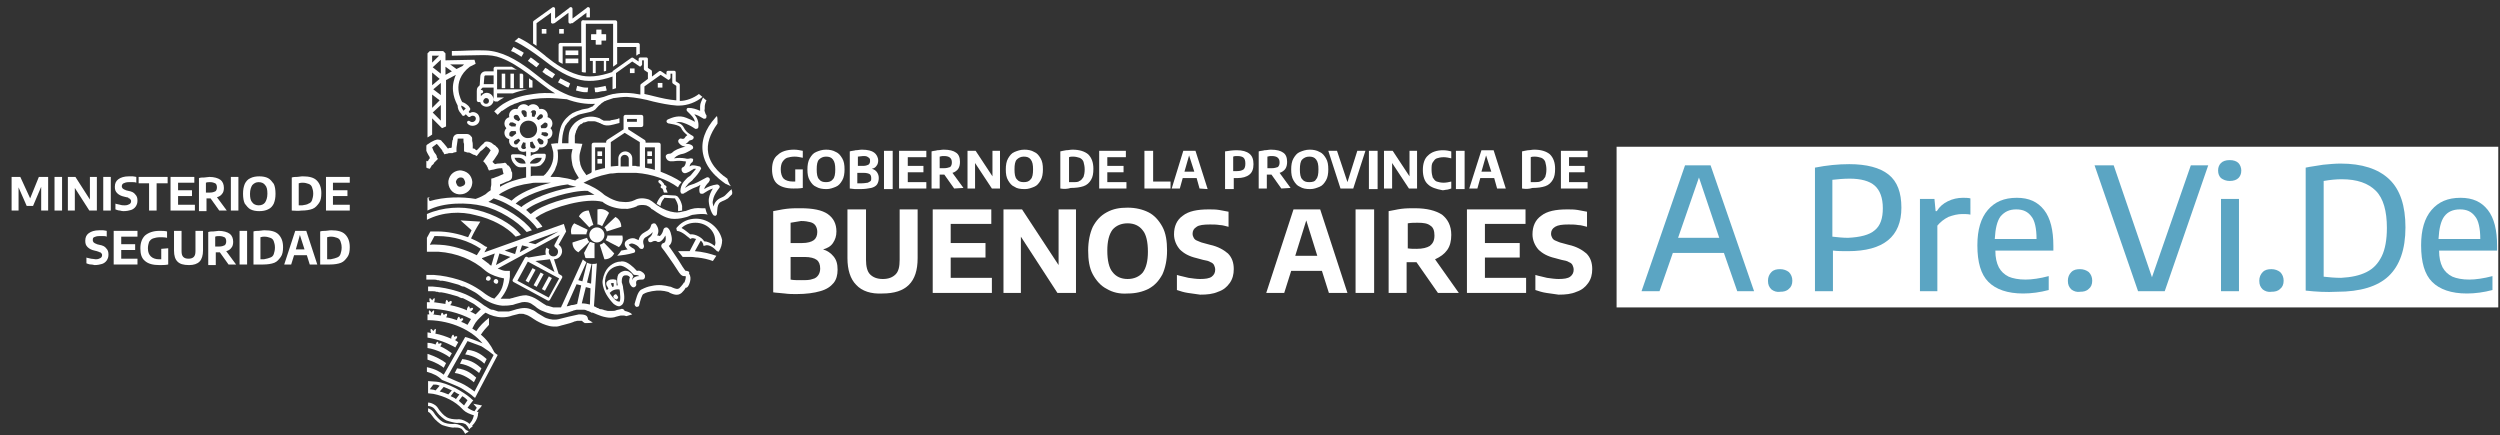 <?xml version="1.0" encoding="utf-8"?>
<!-- Generator: Adobe Illustrator 22.0.1, SVG Export Plug-In . SVG Version: 6.00 Build 0)  -->
<svg version="1.1" id="Capa_1" xmlns="http://www.w3.org/2000/svg" xmlns:xlink="http://www.w3.org/1999/xlink" x="0px" y="0px"
	 viewBox="0 0 431 75" style="enable-background:new 0 0 431 75;" xml:space="preserve">
<rect x="0" y="0" width="431" height="75" fill="#333333" stroke="none"/>
<style type="text/css">
	.st0{fill:#FFFFFF;}
	.st1{fill:#5BA5C3;}
</style>
<rect x="278.7" y="25.3" class="st0" width="152" height="27.7"/>
<g>
	<path class="st0" d="M138.4,29.3v3.1c-0.6,0.1-1.1,0.1-1.6,0.1c-1.3,0-2.2-0.3-2.8-0.8c-0.6-0.5-0.9-1.4-0.9-2.5s0.3-2,1-2.5
		c0.6-0.6,1.6-0.9,2.8-0.9c0.5,0,1,0.1,1.5,0.2v1.2c-0.5-0.1-0.9-0.2-1.4-0.2s-1,0.1-1.3,0.2s-0.6,0.4-0.8,0.7
		c-0.2,0.3-0.3,0.8-0.3,1.3c0,0.7,0.2,1.3,0.5,1.6c0.3,0.3,0.9,0.5,1.6,0.5c0.1,0,0.2,0,0.4,0v-2.1h1.3V29.3z"/>
	<path class="st0" d="M140.7,32.2c-0.5-0.2-0.8-0.6-1.1-1.1s-0.4-1.1-0.4-1.9c0-0.7,0.1-1.4,0.4-1.9c0.3-0.5,0.6-0.9,1.1-1.1
		s1-0.4,1.7-0.4c0.6,0,1.2,0.1,1.7,0.4c0.5,0.2,0.8,0.6,1.1,1.1s0.4,1.1,0.4,1.9c0,0.7-0.1,1.4-0.4,1.9c-0.3,0.5-0.6,0.9-1.1,1.1
		s-1,0.4-1.6,0.4C141.8,32.6,141.2,32.5,140.7,32.2 M143.6,30.9c0.3-0.3,0.4-0.9,0.4-1.7c0-0.8-0.1-1.3-0.4-1.7
		c-0.3-0.4-0.7-0.5-1.2-0.5s-0.9,0.2-1.2,0.5s-0.4,0.9-0.4,1.7c0,0.8,0.1,1.4,0.4,1.7c0.3,0.4,0.7,0.5,1.2,0.5
		C142.9,31.4,143.3,31.3,143.6,30.9"/>
	<path class="st0" d="M151.2,29.7c0.2,0.3,0.3,0.6,0.3,1s-0.1,0.8-0.3,1.1c-0.2,0.3-0.6,0.5-1,0.6c-0.5,0.1-1.1,0.2-1.9,0.2
		c-0.3,0-0.6,0-0.9,0c-0.3,0-0.6-0.1-0.9-0.1v-6.4c0.3-0.1,0.7-0.1,1-0.2c0.4,0,0.7-0.1,1.1-0.1c1,0,1.7,0.2,2.1,0.5
		c0.4,0.3,0.7,0.8,0.7,1.4c0,0.3-0.1,0.7-0.3,0.9c-0.2,0.3-0.4,0.4-0.8,0.5C150.7,29.2,151,29.4,151.2,29.7 M147.9,27v1.6h0.9
		c0.4,0,0.7-0.1,0.9-0.2s0.3-0.4,0.3-0.6s0-0.4-0.1-0.5s-0.2-0.2-0.4-0.3c-0.2-0.1-0.4-0.1-0.7-0.1C148.5,26.9,148.2,27,147.9,27
		 M149.6,31.5c0.2-0.1,0.4-0.2,0.5-0.3c0.1-0.1,0.1-0.3,0.1-0.5c0-0.3-0.1-0.6-0.3-0.7s-0.5-0.2-1-0.2h-1.1v1.8c0.2,0,0.5,0,0.8,0
		C149.1,31.6,149.4,31.5,149.6,31.5"/>
	<rect x="152.4" y="26" class="st0" width="1.5" height="6.6"/>
	<polygon class="st0" points="156.5,31.4 159.7,31.4 159.7,32.5 155,32.5 155,26 159.7,26 159.7,27.1 156.5,27.1 156.5,28.6 
		159.2,28.6 159.2,29.7 156.5,29.7 	"/>
	<path class="st0" d="M164.5,32.5l-1.7-2.4h-0.1c-0.2,0-0.4,0-0.7,0v2.4h-1.4v-6.4c0.3-0.1,0.7-0.1,1-0.2c0.4,0,0.7-0.1,1.1-0.1
		c1,0,1.7,0.2,2.1,0.5c0.5,0.3,0.7,0.9,0.7,1.6c0,0.5-0.1,0.9-0.3,1.2c-0.2,0.3-0.6,0.6-1,0.7l1.9,2.6L164.5,32.5L164.5,32.5z
		 M162,29c0.2,0,0.5,0,0.7,0c0.5,0,0.8-0.1,1.1-0.2c0.2-0.2,0.3-0.4,0.3-0.8s-0.1-0.6-0.3-0.8c-0.2-0.2-0.6-0.3-1-0.3
		c-0.3,0-0.5,0-0.8,0.1V29z"/>
	<polygon class="st0" points="171.1,26 172.4,26 172.4,32.5 171,32.5 168.1,28.1 168.1,32.5 166.8,32.5 166.8,26 168.2,26 
		171.1,30.4 	"/>
	<path class="st0" d="M174.9,32.2c-0.5-0.2-0.8-0.6-1.1-1.1s-0.4-1.1-0.4-1.9c0-0.7,0.1-1.4,0.4-1.9c0.3-0.5,0.6-0.9,1.1-1.1
		s1-0.4,1.7-0.4c0.6,0,1.2,0.1,1.7,0.4c0.5,0.2,0.8,0.6,1.1,1.1s0.4,1.1,0.4,1.9c0,0.7-0.1,1.4-0.4,1.9c-0.3,0.5-0.6,0.9-1.1,1.1
		s-1,0.4-1.6,0.4C175.9,32.6,175.3,32.5,174.9,32.2 M177.7,30.9c0.3-0.3,0.4-0.9,0.4-1.7c0-0.8-0.1-1.3-0.4-1.7
		c-0.3-0.4-0.7-0.5-1.2-0.5s-0.9,0.2-1.2,0.5s-0.4,0.9-0.4,1.7c0,0.8,0.1,1.4,0.4,1.7c0.3,0.4,0.7,0.5,1.2,0.5
		S177.4,31.3,177.7,30.9"/>
	<path class="st0" d="M182.8,32.5v-6.4c0.3-0.1,0.6-0.1,1-0.2c0.4,0,0.7-0.1,1.1-0.1c1.2,0,2.1,0.3,2.7,0.8c0.6,0.6,0.9,1.4,0.9,2.5
		c0,0.8-0.1,1.4-0.4,1.9c-0.3,0.5-0.7,0.9-1.3,1.1c-0.6,0.2-1.3,0.3-2.2,0.3C184,32.6,183.4,32.6,182.8,32.5 M186.1,31.2
		c0.3-0.1,0.5-0.4,0.7-0.7c0.1-0.3,0.2-0.7,0.2-1.3c0-0.5-0.1-0.9-0.2-1.3c-0.1-0.3-0.4-0.6-0.7-0.7S185.4,27,185,27
		c-0.2,0-0.5,0-0.7,0.1v4.3c0.2,0,0.4,0,0.7,0C185.5,31.4,185.9,31.4,186.1,31.2"/>
	<polygon class="st0" points="190.9,31.4 194.2,31.4 194.2,32.5 189.5,32.5 189.5,26 194.1,26 194.1,27.1 190.9,27.1 190.9,28.6 
		193.7,28.6 193.7,29.7 190.9,29.7 	"/>
	<polygon class="st0" points="197.3,32.5 197.3,26 198.8,26 198.8,31.3 201.8,31.3 201.8,32.5 	"/>
	<path class="st0" d="M206.8,32.5l-0.5-1.8h-2.4l-0.5,1.8H202l2-6.5h2.1l2.1,6.6L206.8,32.5L206.8,32.5z M204.2,29.6h1.7l-0.9-2.8
		L204.2,29.6z"/>
	<path class="st0" d="M211.2,26.1c0.7-0.1,1.3-0.2,2-0.2c1,0,1.7,0.2,2.2,0.6s0.7,1,0.7,1.8s-0.2,1.4-0.7,1.8s-1.2,0.6-2.1,0.6
		c-0.1,0-0.3,0-0.6,0v1.9h-1.5L211.2,26.1L211.2,26.1z M214.4,29.2c0.2-0.2,0.3-0.5,0.3-1s-0.1-0.8-0.3-1s-0.6-0.3-1.1-0.3
		c-0.2,0-0.5,0-0.7,0.1v2.5c0.2,0,0.4,0,0.6,0C213.8,29.5,214.1,29.4,214.4,29.2"/>
	<path class="st0" d="M220.9,32.5l-1.7-2.4h-0.1c-0.2,0-0.4,0-0.7,0v2.4H217v-6.4c0.3-0.1,0.7-0.1,1-0.2c0.4,0,0.7-0.1,1.1-0.1
		c1,0,1.7,0.2,2.1,0.5c0.5,0.3,0.7,0.9,0.7,1.6c0,0.5-0.1,0.9-0.3,1.2c-0.2,0.3-0.6,0.6-1,0.7l1.9,2.6L220.9,32.5L220.9,32.5z
		 M218.5,29c0.2,0,0.5,0,0.7,0c0.5,0,0.8-0.1,1.1-0.2c0.2-0.2,0.3-0.4,0.3-0.8s-0.1-0.6-0.3-0.8c-0.2-0.2-0.6-0.3-1-0.3
		c-0.3,0-0.5,0-0.8,0.1V29z"/>
	<path class="st0" d="M224.1,32.2c-0.5-0.2-0.8-0.6-1.1-1.1s-0.4-1.1-0.4-1.9c0-0.7,0.1-1.4,0.4-1.9c0.3-0.5,0.6-0.9,1.1-1.1
		s1-0.4,1.7-0.4c0.6,0,1.2,0.1,1.7,0.4c0.5,0.2,0.8,0.6,1.1,1.1s0.4,1.1,0.4,1.9c0,0.7-0.1,1.4-0.4,1.9c-0.3,0.5-0.6,0.9-1.1,1.1
		s-1,0.4-1.6,0.4C225.1,32.6,224.6,32.5,224.1,32.2 M226.9,30.9c0.3-0.3,0.4-0.9,0.4-1.7c0-0.8-0.1-1.3-0.4-1.7
		c-0.3-0.4-0.7-0.5-1.2-0.5s-0.9,0.2-1.2,0.5s-0.4,0.9-0.4,1.7c0,0.8,0.1,1.4,0.4,1.7c0.3,0.4,0.7,0.5,1.2,0.5
		C226.3,31.4,226.7,31.3,226.9,30.9"/>
	<polygon class="st0" points="234,26 235.4,26 233.3,32.5 231.1,32.5 229,26 230.5,26 232.3,31.4 	"/>
	<rect x="236" y="26" class="st0" width="1.5" height="6.6"/>
	<polygon class="st0" points="243,26 244.3,26 244.3,32.5 242.9,32.5 240,28.1 240,32.5 238.6,32.5 238.6,26 240.1,26 243,30.4 	"/>
	<path class="st0" d="M246.2,31.8c-0.6-0.5-0.9-1.4-0.9-2.5s0.3-2,0.9-2.5c0.6-0.6,1.5-0.9,2.6-0.9c0.5,0,1,0.1,1.4,0.2v1.2
		c-0.4-0.1-0.9-0.2-1.3-0.2c-0.5,0-0.9,0.1-1.2,0.2s-0.5,0.4-0.7,0.7c-0.2,0.3-0.2,0.7-0.2,1.3c0,0.5,0.1,1,0.2,1.3
		c0.2,0.3,0.4,0.6,0.7,0.7s0.7,0.2,1.2,0.2c0.4,0,0.9-0.1,1.3-0.2v1.2c-0.2,0.1-0.4,0.1-0.7,0.2c-0.3,0-0.5,0.1-0.8,0.1
		C247.6,32.6,246.7,32.3,246.2,31.8"/>
	<rect x="251" y="26" class="st0" width="1.5" height="6.6"/>
	<path class="st0" d="M258.1,32.5l-0.5-1.8h-2.4l-0.5,1.8h-1.4l2.1-6.6h2.1l2.1,6.6H258.1z M255.4,29.6h1.7l-0.9-2.8L255.4,29.6z"/>
	<path class="st0" d="M262.4,32.5v-6.4c0.3-0.1,0.6-0.1,1-0.2c0.4,0,0.7-0.1,1.1-0.1c1.2,0,2.1,0.3,2.7,0.8c0.6,0.6,0.9,1.4,0.9,2.5
		c0,0.8-0.1,1.4-0.4,1.9s-0.7,0.9-1.3,1.1c-0.6,0.2-1.3,0.3-2.2,0.3C263.6,32.6,263,32.6,262.4,32.5 M265.7,31.2
		c0.3-0.1,0.5-0.4,0.7-0.7c0.1-0.3,0.2-0.7,0.2-1.3c0-0.5-0.1-0.9-0.2-1.3c-0.1-0.3-0.4-0.6-0.7-0.7c-0.3-0.1-0.7-0.2-1.1-0.2
		c-0.2,0-0.5,0-0.7,0.1v4.3c0.2,0,0.4,0,0.7,0C265,31.4,265.4,31.4,265.7,31.2"/>
	<polygon class="st0" points="270.5,31.4 273.7,31.4 273.7,32.5 269.1,32.5 269.1,26 273.7,26 273.7,27.1 270.5,27.1 270.5,28.6 
		273.2,28.6 273.2,29.7 270.5,29.7 	"/>
	<path class="st0" d="M143.7,44.2c0.5,0.6,0.7,1.3,0.7,2.3c0,0.9-0.2,1.7-0.7,2.3s-1.2,1.1-2.3,1.4c-1,0.3-2.4,0.5-4.1,0.5
		c-0.6,0-1.3,0-2-0.1s-1.4-0.1-2-0.2v-14c0.7-0.1,1.4-0.3,2.3-0.4c0.8-0.1,1.6-0.1,2.4-0.1c2.1,0,3.7,0.3,4.7,1s1.5,1.7,1.5,3
		c0,0.8-0.2,1.4-0.6,2c-0.4,0.6-1,0.9-1.7,1.1C142.6,43.2,143.2,43.6,143.7,44.2 M136.3,38.4v3.5h2c0.9,0,1.6-0.2,2-0.5
		s0.6-0.8,0.6-1.4c0-0.4-0.1-0.8-0.3-1.1s-0.5-0.5-0.9-0.6s-0.9-0.2-1.6-0.2C137.6,38.2,137,38.3,136.3,38.4 M140.1,48.1
		c0.5-0.1,0.8-0.4,1-0.7s0.3-0.7,0.3-1.1c0-0.7-0.2-1.2-0.6-1.5c-0.4-0.3-1.1-0.5-2.1-0.5h-2.4v3.9c0.5,0.1,1.1,0.1,1.8,0.1
		C139,48.3,139.6,48.3,140.1,48.1"/>
	<path class="st0" d="M147.6,49.1c-1-1-1.5-2.6-1.5-4.6v-8.4h3.2v8.7c0,1.1,0.2,2,0.7,2.5s1.2,0.8,2.2,0.8s1.7-0.3,2.2-0.8
		s0.7-1.3,0.7-2.5v-8.7h3.1v8.4c0,2.1-0.5,3.6-1.5,4.6s-2.5,1.5-4.6,1.5C150.2,50.7,148.6,50.2,147.6,49.1"/>
	<polygon class="st0" points="163.9,47.9 171,47.9 171,50.5 160.8,50.5 160.8,36.1 170.9,36.1 170.9,38.6 163.9,38.6 163.9,41.9 
		169.9,41.9 169.9,44.4 163.9,44.4 	"/>
	<polygon class="st0" points="182.5,36.1 185.5,36.1 185.5,50.5 182.3,50.5 176,40.8 176,50.5 173,50.5 173,36.1 176.2,36.1 
		182.5,45.7 	"/>
	<path class="st0" d="M190.8,49.8c-1-0.5-1.8-1.4-2.4-2.5c-0.6-1.1-0.8-2.5-0.8-4.1s0.3-3,0.8-4.1c0.6-1.1,1.3-1.9,2.4-2.5
		s2.2-0.8,3.6-0.8c1.4,0,2.6,0.3,3.6,0.8s1.8,1.4,2.4,2.5c0.6,1.1,0.8,2.5,0.8,4.1s-0.3,3-0.8,4.1c-0.6,1.1-1.3,1.9-2.4,2.5
		c-1,0.5-2.2,0.8-3.6,0.8C193,50.7,191.8,50.4,190.8,49.8 M197,47c0.6-0.8,0.9-2,0.9-3.6c0-1.7-0.3-3-0.9-3.7
		c-0.6-0.8-1.5-1.2-2.6-1.2s-2,0.4-2.6,1.1c-0.6,0.8-0.9,2-0.9,3.6c0,1.7,0.3,3,0.9,3.7c0.6,0.8,1.5,1.2,2.6,1.2S196.4,47.7,197,47"
		/>
	<path class="st0" d="M204.8,50.5c-0.7-0.1-1.3-0.3-1.9-0.5v-2.6c0.6,0.2,1.3,0.3,2,0.5c0.7,0.1,1.4,0.2,2,0.2c0.9,0,1.6-0.1,2-0.4
		c0.4-0.3,0.6-0.7,0.6-1.2c0-0.3-0.1-0.6-0.2-0.8c-0.1-0.2-0.3-0.4-0.6-0.5c-0.3-0.2-0.7-0.3-1.3-0.4l-1.1-0.3
		c-1.3-0.3-2.2-0.8-2.9-1.5c-0.6-0.7-1-1.6-1-2.6c0-1.4,0.5-2.5,1.5-3.2c1-0.8,2.5-1.1,4.5-1.1c0.6,0,1.2,0,1.8,0.1s1.1,0.2,1.6,0.3
		v2.6c-0.5-0.1-1-0.3-1.5-0.3c-0.6-0.1-1.1-0.1-1.7-0.1c-1.1,0-1.9,0.1-2.3,0.4c-0.5,0.3-0.7,0.7-0.7,1.2c0,0.3,0.1,0.5,0.2,0.7
		c0.1,0.2,0.3,0.4,0.6,0.5s0.6,0.3,1.1,0.4l1.1,0.3c1.4,0.3,2.4,0.9,3.1,1.5c0.7,0.7,1,1.6,1,2.7c0,0.9-0.2,1.7-0.7,2.4
		s-1.1,1.2-2,1.5c-0.9,0.4-1.9,0.5-3.1,0.5C206.2,50.7,205.5,50.6,204.8,50.5"/>
	<path class="st0" d="M229.1,50.5l-1.2-3.8h-5.3l-1.2,3.8h-3.1l4.7-14.4h4.6l4.7,14.4H229.1z M223.3,44.1h3.8l-1.9-6.1L223.3,44.1z"
		/>
	<rect x="233.7" y="36.1" class="st0" width="3.2" height="14.4"/>
	<path class="st0" d="M247.9,50.5l-3.7-5.3H244c-0.5,0-1,0-1.5,0v5.3h-3.1V36.4c0.7-0.1,1.4-0.3,2.2-0.4c0.8-0.1,1.5-0.1,2.3-0.1
		c2.1,0,3.6,0.4,4.7,1.1c1,0.8,1.6,1.9,1.6,3.5c0,1-0.2,1.9-0.7,2.6c-0.5,0.7-1.2,1.2-2.1,1.6l4.1,5.8
		C251.5,50.5,247.9,50.5,247.9,50.5z M242.6,42.8c0.5,0.1,1.1,0.1,1.6,0.1c1.1,0,1.8-0.2,2.3-0.5c0.5-0.4,0.8-0.9,0.8-1.8
		c0-0.8-0.2-1.4-0.7-1.7c-0.5-0.4-1.2-0.5-2.2-0.5c-0.6,0-1.1,0-1.7,0.1v4.3C242.7,42.8,242.6,42.8,242.6,42.8z"/>
	<polygon class="st0" points="256,47.9 263.1,47.9 263.1,50.5 252.9,50.5 252.9,36.1 263,36.1 263,38.6 256,38.6 256,41.9 262,41.9 
		262,44.4 256,44.4 	"/>
	<path class="st0" d="M266.6,50.5c-0.7-0.1-1.3-0.3-1.9-0.5v-2.6c0.6,0.2,1.3,0.3,2,0.5c0.7,0.1,1.4,0.2,2,0.2c0.9,0,1.6-0.1,2-0.4
		c0.4-0.3,0.6-0.7,0.6-1.2c0-0.3-0.1-0.6-0.2-0.8s-0.3-0.4-0.6-0.5c-0.3-0.2-0.7-0.3-1.3-0.4l-1.1-0.3c-1.3-0.3-2.2-0.8-2.9-1.5
		c-0.6-0.7-1-1.6-1-2.6c0-1.4,0.5-2.5,1.5-3.2c1-0.8,2.5-1.1,4.5-1.1c0.6,0,1.2,0,1.8,0.1c0.6,0.1,1.1,0.2,1.6,0.3v2.6
		c-0.5-0.1-1-0.3-1.5-0.3c-0.6-0.1-1.1-0.1-1.7-0.1c-1.1,0-1.8,0.1-2.3,0.4c-0.5,0.3-0.7,0.7-0.7,1.2c0,0.3,0.1,0.5,0.2,0.7
		s0.3,0.4,0.6,0.5c0.3,0.1,0.6,0.3,1.1,0.4l1.1,0.3c1.4,0.3,2.4,0.9,3.1,1.5c0.7,0.7,1,1.6,1,2.7c0,0.9-0.2,1.7-0.7,2.4
		s-1.1,1.2-2,1.5c-0.9,0.4-1.9,0.5-3.1,0.5C268,50.7,267.3,50.6,266.6,50.5"/>
	<rect x="86.5" y="12.7" class="st0" width="0.6" height="2.5"/>
	<rect x="88" y="12.7" class="st0" width="0.6" height="2.5"/>
	<path class="st0" d="M88.2,11.5h-2.8c-0.2,0-0.3,0.2-0.3,0.3v0.5h-1.4c-0.5,0-0.9,0.4-0.9,0.9l-0.1,1.5L82.4,15
		c-0.2,0.2-0.2,0.6-0.2,0.7v1.6c0,0.2,0.2,0.3,0.3,0.3h0.3c0.1,0.5,0.6,0.8,1.1,0.8c0.6,0,1.2-0.5,1.2-1.2c0-0.6-0.5-1.2-1.2-1.2
		c-0.4,0-0.8,0.3-1,0.6v-0.5H83c0.2,0,0.3-0.2,0.3-0.3c0-0.2-0.2-0.3-0.3-0.3h-0.1v-0.1l0.3-0.3h1.9v2.1c0,0.2,0.2,0.3,0.3,0.3h0.4
		c0.3-0.2,0.7-0.5,1.1-0.7l0,0h-1.2v-0.7h2.7c0.8-0.3,1.6-0.5,2.5-0.7h-5.2V12h3.5C88.9,12,88.6,11.7,88.2,11.5 M83.8,16.9
		c0.3,0,0.5,0.2,0.5,0.5s-0.2,0.5-0.5,0.5s-0.5-0.2-0.5-0.5C83.4,17.1,83.6,16.9,83.8,16.9 M85.1,14.5h-1.7l0.1-1.3l0,0
		c0-0.1,0.1-0.2,0.2-0.2h1.4V14.5z"/>
	<path class="st0" d="M90,12.7h-0.4v2.5h0.6v-2.3C90.1,12.8,90.1,12.7,90,12.7"/>
	<path class="st0" d="M91.2,13.5v1.6h0.6v-1.2C91.6,13.8,91.4,13.7,91.2,13.5"/>
	<path class="st0" d="M74.5,23.2v-2.8l1.7,1.7l0.7-0.3v-8l1.7-0.9c-0.2,0.4-0.3,0.8-0.4,1.2c-0.5,2.2,0.7,4,0.7,4.1l0,0
		c0,0.5,0.2,1,0.6,1.4l0.2,0.3c0.1,0.1,0.3,0.1,0.4,0l0.2-0.2l0.4,0.4c0.1,0.1,0.3,0.1,0.4,0c0.2-0.2,0.6-0.2,0.8,0
		c0.2,0.2,0.2,0.6-0.1,0.8c-0.2,0.2-0.6,0.2-0.8,0c-0.1-0.1-0.3-0.1-0.4,0s-0.1,0.3,0,0.4c0.4,0.5,1.2,0.5,1.7,0.1s0.5-1.2,0.1-1.7
		c-0.4-0.4-1-0.5-1.4-0.2l-0.2-0.2L81,19c0.1-0.1,0.1-0.3,0-0.4l-0.2-0.3c-0.3-0.3-0.7-0.6-1.1-0.7l0,0c-0.1-0.1-2.1-3.5,1.3-6.1
		l1-0.5l-0.2-0.7l-5,0.1V9.2l-0.4-0.4h-2.3l-0.4,0.4v14.5l0.5-0.3L74.5,23.2z M80.3,18.7L80.3,18.7l-0.4,0.4l0,0
		c-0.2-0.3-0.4-0.6-0.4-0.9C79.8,18.3,80.1,18.5,80.3,18.7 M80,11.1c-0.1,0.1-0.2,0.2-0.3,0.3l-1,0.5l-1.1-0.8H80z M76.8,11.5
		l1.1,0.8l-1.1,0.6V11.5z M76,20.8l-1.4-1.4l1.4-1.3V20.8z M76,16.4l-1.3-1l1.3-1.1V16.4z M76,10.7v2l-1.4-1.1l1.4-1.3V10.7z
		 M74.5,9.6h1.2l-1.2,1.2V9.6z M74.5,12.5l1.3,1.1l-1.3,1.1V12.5z M74.5,16.3l1.3,1l-1.3,1.3V16.3z"/>
	<path class="st0" d="M79.4,33.5c1,0,1.9-0.8,2-1.8l0,0c0.1-0.5-0.1-1.1-0.4-1.5s-0.8-0.7-1.4-0.8c-0.5-0.1-1.1,0.1-1.5,0.4
		s-0.7,0.8-0.8,1.4c-0.1,1.1,0.6,2.2,1.8,2.3C79.2,33.5,79.3,33.5,79.4,33.5 M78.8,31.9c-0.1-0.2-0.2-0.4-0.2-0.6
		c0.1-0.4,0.4-0.7,0.8-0.7h0.1c0.2,0,0.4,0.1,0.5,0.3c0.1,0.2,0.2,0.4,0.2,0.6s-0.1,0.4-0.3,0.5c-0.2,0.1-0.4,0.2-0.6,0.2l0,0
		C79.1,32.2,78.9,32.1,78.8,31.9"/>
	<path class="st0" d="M126.1,32.6c-0.1,0.1-0.1,0.2-0.2,0.2c-0.2,0.2-0.6,0.6-0.8,0.8l-0.1,0.1c-0.2,0.2-0.5,0.3-0.7,0.4
		c-0.7,0.3-1.1,0.8-1.3,1.5c-0.1-0.4-0.2-0.7-0.1-1c0.1-0.7,0.4-1.2,0.8-1.8c0.1-0.1,0.2-0.3,0.3-0.4c0.1-0.1,0.1-0.3,0-0.4
		c-0.1-0.1-0.2-0.2-0.4-0.2c-0.8,0.1-1.6,0.4-2.2,0.8c0.1-0.4,0.4-0.8,0.8-1.2l0.1-0.2c0.1-0.1,0.1-0.3,0-0.5
		c-0.1-0.1-0.3-0.2-0.5-0.1c-0.5,0.3-1,0.5-1.5,0.8c-0.4,0.2-0.9,0.4-1.3,0.5c-0.3,0.1-0.6,0.3-0.9,0.5c0.1-0.2,0.2-0.3,0.3-0.4
		c0.2-0.3,0.4-0.5,0.7-0.7c0.1-0.1,0.3-0.2,0.4-0.4c0.5-0.5,1-1.1,1.3-1.7c0.1-0.1,0.1-0.2,0-0.3c0-0.1-0.1-0.2-0.2-0.2
		c-0.4-0.1-0.8-0.2-1.2-0.2c-0.2,0-0.4,0.1-0.5,0.2l0,0l0,0v-0.1c0.1-0.3,0.2-0.5,0.4-0.6c0,0,0,0,0.1-0.1c0.1-0.2,0.1-0.4,0.1-0.4
		c0-0.1-0.1-0.2-0.4-0.2H119c-0.3,0.1-0.6,0.1-0.9,0c-0.6-0.1-1.2-0.1-1.9,0l0.1-0.1c0.4-0.4,0.9-0.6,1.5-0.7
		c0.4-0.1,0.7-0.3,1.1-0.5c0.1-0.1,0.2-0.1,0.3-0.2c0.3-0.1,0.3-0.3,0.3-0.4s-0.1-0.3-0.3-0.4c-0.3-0.2-0.7-0.2-1-0.2
		c0.2-0.1,0.3-0.2,0.5-0.4c0.1-0.2,0.3-0.2,0.6-0.3l0,0c0.1,0,0.2-0.2,0.3-0.3c0-0.1,0-0.3-0.2-0.4c-0.1,0-0.1-0.1-0.2-0.1
		c-0.1-0.1-0.2-0.1-0.3-0.2c-0.5-0.3-0.8-0.7-1-1.1s-0.5-0.6-0.7-0.7s-0.5-0.2-0.7-0.2c0.5-0.1,0.9-0.1,1.4,0.1
		c0.6,0.2,1.2,0.5,1.8,0.9l0,0c0,0,0.2,0.2,0.4,0.1c0.2,0,0.3-0.2,0.3-0.3c0.1-0.9-0.2-1.6-0.7-2.2c0.5,0.1,1,0.4,1.5,0.7
		c0.1,0.1,0.3,0.1,0.5,0c0.1-0.1,0.1-0.3,0.1-0.5c-0.2-0.3-0.2-0.3-0.2-0.4s-0.1-0.1-0.1-0.3c-0.1-0.1,0-0.3,0-0.5
		c0-0.1,0-0.2,0-0.3c0-0.3,0.1-0.7,0.3-1.1c-0.2-0.1-0.4-0.3-0.6-0.5c-0.2,0.5-0.5,1-0.5,1.5c0,0.1,0,0.2,0,0.2c0,0.2,0,0.4,0,0.6
		c-0.7-0.3-1.3-0.5-2-0.5c-0.2,0-0.3,0.1-0.3,0.2c-0.1,0.1,0,0.3,0.1,0.4c0.6,0.6,1.2,1.1,1.3,1.8c-0.5-0.3-1-0.5-1.5-0.7
		c-1.2-0.5-2.3-0.1-3.2,0.3c-0.1,0.1-0.2,0.2-0.2,0.3c0,0.1,0.1,0.3,0.2,0.3c0.1,0.1,0.3,0.1,0.3,0.1c0.6,0.1,1.1,0.2,1.6,0.4
		c0.2,0.1,0.3,0.2,0.4,0.3c0.2,0.5,0.6,0.9,1.1,1.3c-0.1,0.1-0.3,0.2-0.4,0.4c-0.1,0.2-0.3,0.3-0.6,0.2c-0.3-0.1-0.4,0.1-0.5,0.2
		s-0.1,0.3,0,0.5l0,0c0.3,0.4,0.7,0.7,1.2,0.6c-0.2,0.1-0.4,0.2-0.5,0.2c-0.6,0.2-1.3,0.4-1.8,0.9c-0.1,0.1-0.3,0.2-0.5,0.2l0,0
		c-0.4,0-0.5,0.2-0.6,0.3c-0.1,0.3,0.1,0.6,0.2,0.7c0.1,0.2,0.3,0.2,0.5,0.3c0.2,0,0.4,0,0.6,0c0.7-0.1,1.3-0.1,1.8,0
		c0.1,0,0.3,0,0.4,0.1c-0.1,0.1-0.1,0.2-0.1,0.3c-0.1,0.3-0.2,0.5-0.4,0.6c-0.3,0.1-0.3,0.3-0.3,0.4s0,0.3,0.2,0.5
		c0.3,0.3,0.7,0.1,0.9,0c0.3-0.1,0.5-0.3,0.7-0.4c0.1,0,0.1-0.1,0.2-0.1l0,0l0.1-0.1c0.1,0,0.3,0,0.4,0c-0.3,0.4-0.6,0.7-0.9,1.1
		c-0.1,0.1-0.2,0.2-0.4,0.3c-0.3,0.2-0.5,0.5-0.8,0.8c-0.4,0.5-0.6,1.1-0.6,1.7c0,0.1,0.1,0.2,0.1,0.3c0.1,0.1,0.2,0.1,0.3,0.1
		c0.2,0,0.3-0.1,0.4-0.2h0.1c0.4-0.3,0.8-0.5,1.2-0.7c0.4-0.2,0.9-0.3,1.3-0.6c0,0,0.1,0,0.1-0.1c-0.2,0.4-0.3,0.8-0.2,1.3
		c0,0.1,0.1,0.2,0.2,0.3c0.1,0,0.3,0,0.4,0c0.6-0.4,1.1-0.7,1.7-0.9c-0.3,0.5-0.6,1.1-0.7,1.8c-0.1,0.9,0.4,2.4,0.8,2.8
		c0.1,0.1,0.3,0.1,0.4,0.1c0.1-0.1,0.2-0.2,0.2-0.3c0-0.4,0.1-0.8,0.1-1.1c0.1-0.6,0.3-0.9,0.8-1.1c0.3-0.1,0.7-0.3,1-0.5l0.1-0.1
		c0.1-0.1,0.3-0.3,0.4-0.4c0.1-0.1,0.1-0.1,0.2-0.2C126.3,33.2,126.2,32.9,126.1,32.6"/>
	<rect x="93.4" y="5" class="st0" width="0.8" height="0.8"/>
	<rect x="96.4" y="5" class="st0" width="0.8" height="0.8"/>
	<path class="st0" d="M92.5,4L95,2.2v1.6C95,3.9,95,4,95.1,4l0,0l0,0c0.1,0.1,0.3,0.1,0.4,0h0.1l0,0L98,2.2v1.2v0.3
		c0,0.1,0,0.2,0.1,0.3l0,0l0,0c0.1,0.1,0.3,0.1,0.4,0h0.2l0,0l2.4-1.8V3h0.6V1.6c0-0.1,0-0.2-0.1-0.3l0,0l0,0
		c-0.1-0.1-0.3-0.1-0.4,0l-0.1,0.1l0,0l-2.4,1.8V1.9V1.6c0-0.1,0-0.2-0.1-0.3l0,0l0,0c-0.1-0.1-0.3-0.1-0.4,0l-0.1,0.1l0,0l-2.4,1.8
		V1.9V1.6c0-0.1,0-0.2-0.1-0.3l0,0l0,0c-0.1-0.1-0.3-0.1-0.4,0L92,3.6c-0.1,0.1-0.1,0.2-0.1,0.3v3.6c0.2,0.1,0.4,0.3,0.6,0.4V4z"/>
	<path class="st0" d="M89.6,9.6l0.3,0.2l0.4-0.7L90,8.9c-0.4-0.2-0.7-0.4-1.1-0.6l-0.4-0.2l-0.4,0.7L88.6,9
		C88.9,9.2,89.3,9.4,89.6,9.6"/>
	<path class="st0" d="M104.2,15.7l0.4-0.1l-0.2-0.8l-0.4,0.1c-0.4,0.1-0.7,0.1-1.1,0.2h-0.4l0.1,0.8h0.4
		C103.4,15.8,103.8,15.7,104.2,15.7"/>
	<path class="st0" d="M95.2,13.5l0.5-0.7l-0.9-0.6c0,0-0.2-0.1-0.4-0.3L94,11.7l-0.5,0.7l0.3,0.2c0.2,0.2,0.4,0.3,0.4,0.3L95.2,13.5
		z"/>
	<path class="st0" d="M91.7,11c0.1,0.1,0.3,0.2,0.5,0.4l0.3,0.2L93,11l-0.3-0.2c-0.2-0.2-0.4-0.3-0.5-0.4c-0.1-0.1-0.3-0.2-0.4-0.3
		l-0.3-0.2L91,10.5l0.3,0.2C91.4,10.8,91.5,10.9,91.7,11"/>
	<path class="st0" d="M101.3,15.9l0.1-0.8H101c-0.4,0-0.7-0.1-1.1-0.2l-0.4-0.1l-0.2,0.8l0.4,0.1c0.4,0.1,0.8,0.2,1.2,0.2H101.3z"/>
	<path class="st0" d="M98,15.1l0.3-0.7L98,14.2c-0.4-0.2-0.7-0.3-1-0.5l-0.4-0.2l-0.4,0.7l0.4,0.2c0.4,0.2,0.7,0.4,1.1,0.6L98,15.1z
		"/>
	<path class="st0" d="M121.2,26.5c0.6,3.2,3.7,5,3.9,5.2c0.1,0,0.4,0.2,0.9,0.4c-0.3-0.4-0.5-0.9-0.6-1.3c-0.6-0.4-2.9-2-3.3-4.4
		c-0.3-1.6,0.3-3.3,1.6-5.1c0-0.1,0-0.3,0-0.4c0-0.3,0-0.6-0.1-0.9c-0.1,0.1-0.2,0.2-0.2,0.2l0,0C121.5,22.3,120.8,24.4,121.2,26.5"
		/>
	<path class="st0" d="M118.4,46.7c0,0-0.1,0-0.2,0c-0.2-0.2-0.8-1.1-1.2-1.8c-0.6-0.9-1.2-1.8-1.7-2.5c0.4-0.3,0.6-0.8,0.5-1.5
		c0,0-0.2-1.6-0.9-1.7c-0.2,0-0.4,0.1-0.5,0.3l0,0c-0.1,0.4-0.3,1-0.7,1.2c-0.1-0.1-0.3-0.1-0.4-0.1c0.3-0.6,0.3-1.2-0.2-1.9l0,0
		c-0.1-0.2-0.3-0.2-0.4-0.2s-0.3,0.1-0.4,0.2c0,0.1-0.1,0.2-0.1,0.3c-0.1,0.3-0.2,0.6-1,1c-0.6,0.3-1,0.8-1.1,1.4
		c-0.2-0.1-0.5-0.2-0.7-0.3c-0.4-0.1-0.9,0-1.3,0.3c-0.3,0.2-0.4,0.4-0.4,0.7s0.2,0.6,0.5,0.9c-0.4,0.1-0.7,0.1-1.1,0.2
		c-0.2,0.3-0.4,0.6-0.7,0.9c0.9-0.1,1.8-0.2,2.8-0.5c0.2,0,0.3-0.2,0.3-0.3c0-0.2-0.1-0.3-0.2-0.4c-0.4-0.2-0.8-0.5-0.9-0.7
		c0.1-0.1,0.4-0.3,0.7-0.2c0.4,0.1,0.9,0.4,1.1,0.7l0,0c0.2,0.3,0.5,0.2,0.6,0.2c0,0,0.3-0.2,0.2-0.6c-0.4-1.1,0.3-1.4,0.5-1.5
		c0.5-0.3,0.8-0.5,1-0.8c0,0.6-0.6,1-0.6,1c-0.2,0.1-0.2,0.4-0.1,0.6c0.1,0.2,0.4,0.2,0.6,0.1c0,0,0.4-0.3,0.8-0.1
		c0.2,0.2,0.4,0.1,0.5,0.1c0.5-0.2,0.8-0.7,1-1.1c0.1,0.3,0.1,0.7,0,1c-0.1,0.2-0.2,0.3-0.3,0.3c-0.1,0-0.3,0.1-0.4,0.4
		c0,0.1,0,0.3,0.1,0.4c0.5,0.6,1.3,1.8,2,2.8c0.9,1.4,1.2,1.9,1.5,2c0.1,0.1,0.2,0.1,0.4,0.1c0.1,0,0.1,0,0.2,0
		c0.1,0.3-0.1,0.8-0.2,1.1l0,0c-0.1,0-0.2,0.1-0.2,0.2c-0.2,0.3-0.6,0.7-0.7,0.8c-0.3,0.2-0.6,0.1-1.1-0.1c-0.2-0.1-0.4-0.2-0.6-0.2
		c-0.8-0.2-1.8-0.4-3.1-0.1c-0.6,0.1-1.1,0.3-1.7,0.6c-0.7,0.3-1,1.9-1.2,2.5c0,0.2,0.1,0.4,0.3,0.5h0.1c0.2,0,0.4-0.1,0.4-0.3
		c0.2-0.9,0.5-1.8,0.7-1.9c0.5-0.3,1-0.4,1.5-0.5c1.1-0.2,2-0.1,2.7,0.1c0.1,0,0.3,0.1,0.4,0.2c0.5,0.2,1.3,0.6,2,0
		c0.2-0.2,0.6-0.6,0.7-0.9h0.1c0.1,0,0.2-0.1,0.3-0.2c0.1-0.1,0.8-1.4,0.2-2.2C118.9,46.8,118.7,46.8,118.4,46.7"/>
	<path class="st0" d="M120,37.7c-1.3,0-2.4,0.5-3.2,1.4l0,0l0,0c-0.1,0.1-0.2,0.2-0.2,0.3l0.1,0.4c1,0.1,2,1.2,2.1,1.2l0.2,0.2
		l0.2-0.1c0.2-0.1,0.5,0,0.8,0.1l-1.1,2.1c-0.1,0-0.3,0-0.4,0s-0.2,0-0.3,0c-0.2,0-0.4,0-0.6,0s-0.5,0-0.7,0l0.8,1
		c0.4,0,1.1,0,1.4,0h0.1c0.4,0,0.7,0.1,1.1,0.1c0.9,0.1,1.8,0.3,2.6,0.6c0.2-0.3,0.4-0.6,0.6-0.9c-1.2-0.4-2.4-0.7-3.7-0.8l1-1.8
		c0.2,0.1,0.3,0.3,0.4,0.5l0.1,0.4l0.4-0.1c0.3-0.1,1,0.1,1.6,0.7l0,0l0,0c0.1,0.1,0.2,0.2,0.3,0.3l0.3,0.1c0.4-0.6,0.6-1.3,0.6-2
		C124.1,39.4,122.2,37.7,120,37.7 M123.2,42.4c-0.6-0.5-1.3-0.8-1.8-0.8c-0.4-0.7-1.6-1.3-2.4-1.2c-0.3-0.2-0.8-0.7-1.5-1.1
		c0.6-0.6,1.5-0.9,2.4-0.9c1.9,0,3.4,1.4,3.4,3.1C123.4,41.9,123.3,42.2,123.2,42.4"/>
	<path class="st0" d="M109.9,48.3c0.3-0.1,0.6-0.1,0.7-0.1c0.2,0,0.4,0,0.5-0.2c0.1-0.1,0.1-0.3,0.1-0.5c-0.1-0.3-0.3-0.5-0.5-0.6
		c-0.2-0.2-0.6-0.3-0.9-0.2c-0.7-0.8-1.6-1.5-2.2-1.6c0,0-0.4-0.1-0.6,0c-0.7,0-1.3,0.3-1.8,0.7s-0.9,1-1.1,1.7l0,0
		c-0.1,0.2-0.1,0.5-0.2,0.8c-0.1,0.6,0.1,1.3,0.4,2l0.2,0.4c0.4,0.7,0.9,1.3,1.3,1.7c0.4,0.3,0.7,0.4,0.9,0.4c0.1,0,0.2,0,0.3-0.1
		c0.5-0.2,0.7-0.9,0.6-1.9l0,0c0-0.2-0.2-1.1-0.2-1.4c-0.1-0.3-0.1-0.5-0.2-0.7c0,0-0.1-1,0.4-1.2c0.5-0.1,0.8,0,1,0.3
		c0,0.1-0.1,0.2-0.1,0.4c-0.1,0.3,0,0.8,0.4,1.2c0.1,0.1,0.3,0.2,0.5,0.1c0.2-0.1,0.3-0.3,0.3-0.4C109.6,48.6,109.7,48.4,109.9,48.3
		 M106.8,52c-0.1,0-0.3,0-0.6-0.2c-0.4-0.3-0.8-0.8-1.1-1.3c0.4-0.4,0.9-0.7,1.7-0.6c0.1,0.3,0.1,0.7,0.1,0.8l0,0
		C107,51.4,106.9,52,106.8,52 M105.3,48.9c0.1-0.1,0.2-0.1,0.2-0.1s0.2,0,0.3,0c0,0.1,0,0.3,0,0.6c-0.1,0-0.1,0-0.2,0.1
		C105.4,49.2,105.4,49,105.3,48.9 M109,48.3c0-0.3,0.1-0.5,0.1-0.5c0.1-0.1,0.1-0.2,0-0.3c-0.1-0.3-0.4-0.5-0.7-0.7
		c-0.3-0.1-0.7-0.2-1.1,0c-0.3,0.1-0.5,0.3-0.7,0.5c-0.2,0.4-0.3,1.1-0.1,1.9c-0.1,0-0.1,0-0.2,0c0-0.3,0-0.6,0-0.7
		c0-0.2-0.1-0.3-0.3-0.3c-0.3-0.1-0.7,0-0.8,0c0,0-0.4,0.1-0.6,0.4c-0.2,0.3,0,0.7,0.1,0.8c0,0,0.1,0.1,0.1,0.2
		c0,0.1,0.1,0.1,0.1,0.2c-0.1,0.1-0.2,0.1-0.3,0.2c-0.2-0.4-0.3-1-0.3-1.6l0,0c0-0.1,0.1-0.4,0.1-0.5v-0.1l0,0
		c0.2-0.6,0.5-1.1,0.9-1.4c0.4-0.3,0.8-0.5,1.5-0.6c0.8-0.1,2,1,2.4,1.5c0.1,0.1,0.2,0.1,0.3,0.1c0.4,0,0.6,0.1,0.7,0.2l0,0
		c-0.2,0-0.5,0-0.8,0.2C109.3,47.8,109.1,48,109,48.3"/>
	<path class="st0" d="M106.3,50.8c-0.1-0.1-0.2-0.1-0.3,0c-0.1,0-0.2,0.1-0.2,0.2c-0.1,0.1-0.1,0.2,0,0.3c0,0.1,0.1,0.2,0.2,0.2
		s0.1,0.1,0.2,0.1h0.1c0.1,0,0.2-0.1,0.2-0.2c0.1-0.1,0.1-0.2,0-0.3C106.4,51,106.4,50.9,106.3,50.8"/>
	<rect x="97.5" y="8.7" class="st0" width="2.2" height="0.8"/>
	<rect x="97.5" y="10.1" class="st0" width="2.2" height="0.8"/>
	<path class="st0" d="M103.7,5.1h-0.8c-0.1,0-0.1,0-0.1,0.1v0.7H102c-0.1,0-0.1,0-0.1,0.1v0.8c0,0.1,0,0.1,0.1,0.1h0.7v0.7
		c0,0.1,0,0.1,0.1,0.1h0.8c0.1,0,0.1,0,0.1-0.1V7h0.7c0.1,0,0.1,0,0.1-0.1V6c0-0.1,0-0.1-0.1-0.1h-0.7V5.1
		C103.8,5.1,103.8,5.1,103.7,5.1"/>
	<path class="st0" d="M104.5,12.2v-1.7h0.5V10h-0.7h-1.9h-0.7v0.5h0.5v2.1c0.2,0,0.3,0,0.5,0v-2.1h1.4v1.8
		C104.1,12.3,104.3,12.3,104.5,12.2"/>
	<path class="st0" d="M100.2,3.8v3.6h-3.6c-0.2,0-0.3,0.2-0.3,0.3v2.9c0.2,0.2,0.5,0.3,0.7,0.4V8h3.3v4.4c0.2,0.1,0.5,0.1,0.7,0.1
		V4.1h4.7v7.4l0.7-0.5V8.1h3.3v1.4l0.1,0.1c0.1-0.2,0.3-0.3,0.5-0.3V7.7c0-0.2-0.2-0.3-0.3-0.3h-3.6V3.8c0-0.2-0.2-0.3-0.3-0.3h-5.4
		C100.4,3.4,100.2,3.6,100.2,3.8"/>
	<path class="st0" d="M103,36.1v2.6c0.1,0,0.3,0,0.4,0.1c0.1,0,0.3,0.1,0.4,0.2l1.2-2.3C104.9,36.6,104.2,35.8,103,36.1"/>
	<path class="st0" d="M102.3,38.8l-0.8-2.5c0,0-1.1-0.1-1.7,1l1.8,1.9C101.8,39,102.1,38.8,102.3,38.8"/>
	<path class="st0" d="M98.5,40.4h2.6c0-0.1,0-0.3,0.1-0.4c0-0.1,0.1-0.3,0.1-0.4L99,38.5C99,38.5,98.2,39.2,98.5,40.4"/>
	<path class="st0" d="M99.7,43.5l1.9-1.8c-0.2-0.2-0.3-0.4-0.4-0.7l-2.5,0.8C98.7,41.8,98.6,42.9,99.7,43.5"/>
	<path class="st0" d="M100.9,44.4L100.9,44.4L100.9,44.4C100.9,44.4,100.9,44.5,100.9,44.4L100.9,44.4
		C100.9,44.5,100.9,44.5,100.9,44.4C101,44.5,101,44.5,100.9,44.4C101,44.5,101,44.5,100.9,44.4L100.9,44.4c0.1,0.1,0.1,0.1,0.2,0.1
		l0,0c0,0,0,0,0.1,0l0,0c0,0,0,0,0.1,0l0,0h0.1l0,0h0.1l0,0h0.1l0,0h0.1l0,0h0.1l0,0h0.1l0,0h0.1l0,0h0.1l0,0h0.1l0,0h0.1l0,0h0.1
		l0,0h0.1l0,0v-0.1v-2.5c-0.1,0-0.3,0-0.4-0.1c-0.1,0-0.3-0.1-0.4-0.1l-1,1.9L100.9,44.4L100.9,44.4L100.9,44.4"/>
	<path class="st0" d="M105.9,43.7l-1.8-1.9c-0.2,0.2-0.4,0.3-0.7,0.4l0.8,2.5C104.2,44.7,105.3,44.8,105.9,43.7"/>
	<path class="st0" d="M107.3,40.6h-2.6c0,0.1,0,0.3-0.1,0.4c0,0.1-0.1,0.3-0.2,0.4l2.3,1.2C106.8,42.5,107.6,41.8,107.3,40.6"/>
	<path class="st0" d="M107.1,39.1c0,0,0.1-1.1-1-1.7l-1.9,1.8c0.2,0.2,0.3,0.4,0.4,0.7L107.1,39.1z"/>
	<path class="st0" d="M104.2,40.5c0-0.7-0.6-1.3-1.3-1.3c-0.7,0-1.3,0.6-1.3,1.3s0.6,1.3,1.3,1.3S104.2,41.2,104.2,40.5"/>
	<rect x="103" y="26.1" class="st0" width="0.8" height="0.8"/>
	<rect x="103" y="27.4" class="st0" width="0.8" height="0.8"/>
	<rect x="111.6" y="26.1" class="st0" width="0.8" height="0.8"/>
	<rect x="111.6" y="27.4" class="st0" width="0.8" height="0.8"/>
	<rect x="113.4" y="14.3" class="st0" width="0.8" height="0.8"/>
	<rect x="108.6" y="11.8" class="st0" width="0.8" height="0.8"/>
	<path class="st0" d="M82,37.1c2.7,0.6,5.4,2,6.9,3.7l0.9-0.3c-1.5-1.9-4.6-3.6-7.6-4.3c-2.6-0.7-5.9-0.5-8.6,0.7v1
		C76.3,36.5,79.5,36.4,82,37.1"/>
	<path class="st0" d="M83.2,35.5L83.2,35.5c2.8,0.6,6.1,2.7,7.6,4.5l0.9-0.3l0,0c-1.4-1.9-4.6-4-7.5-4.9c0.2-0.1,0.5-0.3,0.5-0.3
		c0.1-0.1,0.3-0.2,0.4-0.3c2.8,0.8,6.2,3.3,7.5,5.2l0,0l0.9-0.3c0-0.1-0.1-0.1-0.1-0.2c-0.3-0.4-0.7-0.9-1.1-1.3
		c0.2-0.2,0.8-0.5,0.9-0.6c2.1-1.2,7.8-3,10.7-2.2c0.1,0.1,0.1,0.1,0.1,0.1c0.8,0.6,2,1,3.2,1.1c0.1,0,0.1,0,0.2,0
		c0.2,0,0.4,0,0.6,0c0,0.1,1.3-0.2,1.7-0.4c0,0,0.1,0,0.1-0.1c0.5-0.2,1-0.2,1.6-0.1c0.2,0.1,0.5,0.2,0.7,0.4c0,0,0.1,0,0.1,0.1
		c0.1,0.1,0.2,0.2,0.3,0.2c1,0.7,2,1.4,3.2,1.6c0.7,0.1,1.6,0,2.3-0.2c0.1,0,0.3-0.1,0.4-0.1c0.4-0.1,0.8-0.4,1.3-0.4
		c0.7-0.1,1.6-0.2,2.3,0c-0.2-0.3-0.3-0.7-0.4-1.1c-0.6,0,0,0-0.6,0c-0.9-0.1-1.6,0-2.6,0.4c0,0-0.2,0.1-0.4,0.1
		c-0.4,0.1-1.1,0.3-1.6,0.2h-0.1c-0.9-0.1-2-0.5-2.8-1.1c-0.1,0-0.1-0.1-0.2-0.1c-0.3-0.2-0.6-0.5-0.9-0.7c-0.2-0.1-0.3-0.2-0.5-0.3
		c-0.9-0.3-1.8-0.3-2.5,0.1c-0.6,0.3-1.3,0.4-2.1,0.3c-1.4,0-3.1-1.2-3.1-1.2c-1-0.9-2.3-1.6-3.6-2.1l0,0l0,0
		c1.3-0.7,2.7-1.2,4.2-1.5c0.3-0.1,0.5-0.1,0.8-0.1s0.6-0.1,1-0.1s1.9,0,1.9,0c0.4,0,0.8,0,1.2,0c2.7,0.2,5.3,1.1,7.2,2.5
		c0.1-0.3,0.4-0.7,0.6-0.9c-1-0.7-2.3-1.3-3.6-1.8V25c0-0.1,0-0.2-0.1-0.3c-0.1-0.1-0.2-0.1-0.3-0.1h-2.2v-0.2
		c0-0.1-0.1-0.3-0.2-0.3l-2.8-1.8v-0.4h2.2c0.1,0,0.2,0,0.3-0.1c0.1-0.1,0.1-0.2,0.1-0.3v-1.3c0-0.1,0-0.2-0.1-0.3
		c-0.1-0.1-0.2-0.1-0.3-0.1l0,0h-2.6c-0.1,0-0.2,0-0.3,0.1c-0.1,0.1-0.1,0.2-0.1,0.3v2.1l-2.8,1.8c-0.1,0.1-0.2,0.2-0.2,0.3v0.2
		h-2.1c-0.1,0-0.2,0-0.3,0.1c-0.1,0.1-0.1,0.2-0.1,0.3v4.7c0,0-0.1,0-0.1,0.1c-0.2,0.1-0.4,0.2-0.6,0.3c-0.1,0-0.1,0.1-0.2,0.1
		c-0.3-0.4-0.6-0.8-0.8-1.2c-0.1-0.3-0.3-0.6-0.3-1c-0.1-0.3-0.1-0.7-0.1-1c0-0.4,0.1-0.7,0.2-1.1l0.3-1.1c-0.4,0-0.9-0.1-1.3-0.1
		c0-0.2,0-0.3,0-0.5c0-0.1,0-0.3,0-0.4s0-0.1,0-0.2v-0.1v-0.1c0-0.1,0.1-0.3,0.1-0.4s0-0.1,0.1-0.2c0,0,0,0,0-0.1c0,0,0,0,0-0.1
		c0.1-0.1,0.1-0.2,0.2-0.4c0,0,0-0.1,0.1-0.1c0,0,0,0,0-0.1s0.1-0.1,0.1-0.2c0.1-0.1,0.2-0.2,0.3-0.3l0.1-0.1c0,0,0,0,0.1,0l0,0
		c0.1-0.1,0.2-0.1,0.3-0.2l0.1-0.1h0.1h0.1c0.2-0.1,0.4-0.1,0.6-0.2h0.1l0,0h0.1c0.1,0,0.2,0,0.3,0c0.1,0,0.2,0,0.3,0
		c0.1,0,0.1,0,0.1,0h0.1l0,0c0.2,0,0.5,0.1,0.7,0.2c0.1,0,0.1,0,0.2,0.1h0.1l0,0l0,0c0.1,0,0.1,0.1,0.2,0.1c0.1,0.1,0.3,0.1,0.4,0.2
		c0.8,0.3,1.6,0,2.4-0.2c0.1,0,0.3-0.1,0.4-0.1v-0.8c-0.1,0-0.2,0-0.3,0.1c-0.3,0.1-0.6,0.1-1,0.2c-0.1,0-0.2,0-0.3,0.1h-0.1
		c0,0,0,0-0.1,0s-0.1,0-0.2,0s-0.3,0-0.4,0h-0.1l0,0l0,0h-0.1h-0.1l0,0c-0.1,0-0.1-0.1-0.2-0.1c-0.2-0.1-0.4-0.2-0.5-0.3
		c-0.5-0.2-1-0.3-1.5-0.3c-1,0-2,0.4-2.8,1.1c-0.5,0.5-0.9,1.1-1,1.7C98,23.5,98,24.1,98,24.7c-0.3,0-0.7,0-1.1,0
		c0-0.9,0.1-1.7,0.4-2.6c0.1-0.2,0.1-0.4,0.3-0.6c0.1-0.1,0.1-0.2,0.2-0.3l0.1-0.1c0,0,0,0,0.1-0.1l0,0c0.1-0.2,0.3-0.3,0.4-0.5
		l0.1-0.1c0,0,0,0,0.1,0c0,0-0.1,0,0,0c0.1-0.1,0.2-0.1,0.3-0.2c0.2-0.1,0.4-0.2,0.6-0.3c0,0,0.1,0,0.1-0.1h0.1
		c0.1,0,0.2-0.1,0.3-0.1c0.4-0.1,0.8-0.2,1.3-0.3c0.5-0.1,0.9-0.2,1.3-0.5c0.3-0.3,0.6-0.7,0.9-0.9c0.1-0.1,0.1-0.1,0.2-0.2
		s0.2-0.1,0.3-0.2c0.1-0.1,0.2-0.1,0.3-0.2c0,0,0,0,0.1,0l0,0l0,0c0.1,0,0.1-0.1,0.2-0.1c0.4-0.1,0.8-0.3,1.2-0.4h0.1
		c0.7-0.1,1.4-0.2,2.2-0.2c1.5,0.1,3.1,0.4,4.5,0.8c1.3,0.3,2.7,0.6,4.1,0.7c0.1,0,0.3,0,0.4,0c1.4,0,3-0.6,4-1.5
		c-0.2-0.2-0.4-0.3-0.6-0.5c-0.9,0.7-2.2,1.2-3.3,1.2v-2.7c0-0.1,0-0.2-0.1-0.3l-0.6-0.4v-1.5c0-0.2-0.1-0.3-0.3-0.3h-1
		c-0.2,0-0.3,0.1-0.3,0.3v0.4l-0.9-0.6c-0.1-0.1-0.3-0.1-0.4,0l-1.2,0.9v-0.8c0-0.1,0-0.2-0.1-0.3l-0.6-0.4v-1.5
		c0-0.2-0.1-0.3-0.3-0.3h-1c-0.2,0-0.3,0.1-0.3,0.3v0.4l-0.9-0.6c-0.1-0.1-0.3-0.1-0.4,0l-3.1,2.2c-0.1,0-0.1,0.1-0.1,0.2
		c-2.3,0.8-4.2,1-5.9,0.5c-2.1-0.6-4-1.9-5.6-3.2L94,9.6c-1.5-1.2-2.9-2.3-4.6-3.1c-0.2,0.2-0.4,0.4-0.7,0.6l0,0
		c1.7,0.8,3.2,1.9,4.7,3c1.8,1.4,3.7,2.8,6,3.5c1.8,0.6,3.9,0.4,6.2-0.4v2.2l0.6-0.2v-2.6l2.8-2l1.2,0.8c0.1,0.1,0.2,0.1,0.3,0
		c0.1-0.1,0.2-0.2,0.2-0.3v-0.7h0.3v1.4c0,0.1,0,0.2,0.1,0.3l0.6,0.4v1.1l-1.2,0.9c-0.1,0.1-0.1,0.2-0.1,0.3v1.5
		c-1.5-0.3-3.1-0.4-4.6-0.1h-0.1c-0.5,0.1-1.1,0.3-1.6,0.5c-2.3,0.7-4.7,0.4-6.8-0.6c-2.3-1-4.1-2.7-6.1-4.2
		c-2.2-1.6-4.7-3.1-7.5-3.2c-1.9-0.1-3.9,0.1-5.8,0.1v0.8c1.8,0,3.6-0.1,5.4-0.1c1.1,0,2.1,0.1,3.1,0.5c1.6,0.6,3.1,1.6,4.5,2.6
		c1.6,1.1,3.1,2.5,4.8,3.5C94.5,16,93.2,16,92,16.2c-1.6,0.2-3.3,0.6-4.7,1.4c-0.8,0.4-1.5,1-2.1,1.6l0.6,0.6
		c0.1-0.1,0.3-0.3,0.4-0.4s0.1-0.1,0.2-0.2l0.1-0.1l0,0h0.1c0.3-0.2,0.6-0.4,0.9-0.6s0.7-0.4,1-0.5c0,0,0.1,0,0.1-0.1h0.1
		c0.1,0,0.2-0.1,0.3-0.1c0.2-0.1,0.4-0.1,0.5-0.2c1.6-0.5,3.3-0.7,5-0.7c1,0,2,0.1,3.1,0.2c0,0,0,0,0.1,0c1.6,0.6,3.3,0.9,4.9,0.8
		c-0.1,0.1-0.2,0.2-0.3,0.3c-0.1,0.1-0.2,0.2-0.2,0.2l0,0c0,0,0,0-0.1,0s-0.1,0.1-0.2,0.1l0,0l0,0c-0.1,0-0.1,0-0.2,0.1
		c-0.1,0-0.2,0.1-0.3,0.1c-0.4,0.1-0.9,0.1-1.3,0.3c-0.4,0.1-0.9,0.3-1.3,0.5c-0.8,0.5-1.5,1.2-1.9,2.1c-0.4,1-0.5,2.1-0.6,3.1
		c-0.2,0-0.3,0-0.3,0c-0.3,0-0.6,0.1-0.9,0.1l0.3,1.1c0.1,0.3,0.1,0.6,0.1,1c0,0.7-0.2,1.3-0.5,1.9c-0.2,0.3-0.4,0.7-0.7,1
		c-0.1,0.2-0.3,0.3-0.5,0.5c-0.1,0-0.1,0-0.2,0s-0.2,0-0.3,0c-0.2,0-0.5,0-0.7,0s-0.3,0-0.5,0s-0.3,0-0.5,0.1v-1.7h0.9
		c0.1,0,0.6-0.1,0.8-0.2c0.1-0.1,0.3-0.3,0.3-0.3c0.4-0.4,0.6-0.9,0.6-1.4c0-0.2-0.1-0.3-0.3-0.3h-1.1c-0.4,0-0.9,0.1-1.2,0.4v-0.7
		c0.3,0.1,0.6,0.1,0.9-0.1c0.3-0.1,0.5-0.4,0.6-0.7c0.4,0.1,0.8,0,1.1-0.3c0.3-0.3,0.4-0.7,0.3-1.1c0.4-0.1,0.7-0.4,0.8-0.8
		c0.1-0.4,0-0.8-0.3-1.1c0.3-0.3,0.4-0.7,0.3-1.1s-0.4-0.7-0.8-0.8c0.1-0.4,0-0.8-0.3-1.1c-0.3-0.3-0.7-0.4-1.1-0.3
		c-0.1-0.4-0.4-0.7-0.8-0.8c-0.4-0.1-0.8,0-1.1,0.3C90.8,18,90.4,17.9,90,18s-0.7,0.4-0.8,0.8c-0.4-0.1-0.8,0-1.1,0.3
		c-0.3,0.3-0.4,0.7-0.3,1.1c-0.4,0.1-0.7,0.4-0.8,0.8c-0.1,0.4,0,0.8,0.3,1.1c-0.3,0.3-0.4,0.7-0.3,1.1s0.4,0.7,0.8,0.8
		c-0.1,0.4,0,0.8,0.3,1.1c0.3,0.3,0.7,0.4,1.1,0.3c0.1,0.3,0.3,0.6,0.6,0.7c0.3,0.1,0.6,0.1,0.9,0V27c-0.3-0.3-0.8-0.4-1.2-0.4h-1.1
		c-0.2,0-0.3,0.1-0.3,0.3c0,0.5,0.2,1,0.6,1.4c0,0,0.3,0.4,0.7,0.5c0.3,0.1,1,0,1.3,0v1.8c-1.6,0.3-3.2,0.8-4.5,1.6
		c0-0.1,0-0.1,0-0.1l0,0c0,0,0-0.1,0-0.3c0.2-0.1,0.3-0.1,0.5-0.2c0.4-0.2,0.9-0.4,1-0.4c0.2-0.1,0.4-0.2,0.5-0.4l0,0
		c0.1-0.2,0.1-0.4,0.1-0.6l0,0c0,0,0-0.1,0-0.2l0,0v-0.1c0-0.1,0-0.2-0.1-0.3c0-0.1-0.1-0.2-0.1-0.3v-0.1L88,29l0,0
		c-0.1-0.2-0.2-0.3-0.3-0.4l-0.1-0.1l0,0h-0.1l0,0C87.2,28,87,28,86.9,28.1c-0.2,0-0.6,0.1-1.1,0.1c-0.2,0-0.3,0.1-0.5,0.1
		c0-0.1-0.1-0.1-0.1-0.1l-0.1-0.1l0,0l0,0c0,0-0.1-0.1-0.2-0.2c0.1-0.1,0.2-0.3,0.3-0.4c0.3-0.4,0.5-0.8,0.6-0.9
		c0.1-0.2,0.2-0.4,0.2-0.6l0,0c0-0.2-0.1-0.4-0.3-0.6l0,0l-0.1-0.1l0,0c0,0-0.1,0-0.1-0.1c-0.1-0.1-0.2-0.2-0.3-0.2l-0.5-0.4l0,0
		c-0.2-0.1-0.5-0.2-0.8-0.2c-0.2,0-0.4,0.1-0.5,0.3c-0.1,0.1-0.5,0.4-0.8,0.8c-0.1,0.1-0.2,0.2-0.4,0.4c-0.1,0-0.1,0-0.2-0.1
		c-0.1,0-0.1,0-0.1-0.1l-0.2-0.1h-0.1h-0.1c0-0.2,0-0.3,0-0.5s0-0.5-0.1-0.8V24c0-0.2,0-0.4-0.2-0.5c-0.1-0.2-0.4-0.4-0.7-0.4
		c-0.1,0-0.2,0-0.3,0h-0.1c-0.1,0-0.3,0-0.4,0c-0.2,0-0.4,0-0.5,0H79c-0.3,0-0.5,0.1-0.7,0.3c-0.1,0.1-0.2,0.3-0.2,0.5
		c0,0.1,0,0.2-0.1,0.3c0,0.2-0.1,0.5-0.1,0.8c0,0.2,0,0.4-0.1,0.5l0,0h-0.1h-0.2c-0.1,0-0.1,0-0.2,0.1h-0.1
		c-0.1-0.1-0.2-0.3-0.3-0.4c-0.3-0.4-0.6-0.7-0.7-0.8c-0.1-0.2-0.3-0.3-0.5-0.3c-0.3-0.1-0.5,0-0.8,0.1l-0.6,0.3l-0.6,0.4
		c-0.1,0-0.1,0.1-0.2,0.2V26c0.1,0.2,0.2,0.5,0.4,0.8c0.1,0.1,0.2,0.3,0.2,0.5L74,27.4c-0.1,0.1-0.1,0.1-0.1,0.2l0,0l-0.1,0.1
		c0,0,0,0-0.1,0.1l0,0l0,0c-0.1,0-0.1,0-0.2-0.1v1.2c0.1,0,0.2,0.1,0.2,0.1l0.4,0.1l0.3-0.5c0-0.1,0.1-0.1,0.2-0.2l0.1-0.1l0.1-0.1
		l0,0c0,0,0,0,0-0.1l0,0c0.1-0.1,0.2-0.2,0.3-0.3l0.4-0.4l-0.2-0.3V27c0,0,0,0,0-0.1c-0.1-0.2-0.2-0.4-0.4-0.6
		c-0.2-0.3-0.3-0.7-0.4-0.9l0.4-0.3l0.4-0.3c0.1,0.1,0.4,0.4,0.6,0.7c0.2,0.2,0.4,0.5,0.4,0.6l0,0c0,0,0,0.1,0.1,0.1l0.2,0.4
		l0.4-0.1c0,0,0,0,0.1,0l0,0c0.2-0.1,0.3-0.1,0.4-0.1l0,0h0.1h0.2h0.1l0,0c0.1,0,0.2,0,0.3-0.1l0.5-0.1v-0.5c0-0.1,0-0.4,0.1-0.9
		c0-0.2,0.1-0.5,0.1-0.7c0-0.1,0-0.2,0-0.2H79c0.1,0,0.3,0,0.4,0s0.3,0,0.4,0l0,0c0,0,0,0,0.1,0v0.2c0,0.3,0,0.5,0.1,0.7
		c0,0.4,0,0.7,0,0.9v0.4l0.6,0.2h0.1h0.1h0.1l0.2,0.1c0,0,0.1,0,0.2,0.1c0,0,0.1,0.1,0.2,0.1s0.1,0.1,0.2,0.1c0,0,0,0,0.1,0l0.4,0.2
		l0.3-0.4l0.1-0.1c0.1-0.2,0.3-0.4,0.5-0.5c0.3-0.3,0.6-0.5,0.7-0.7l0.4,0.3c0.1,0,0.1,0.1,0.2,0.2l0.1,0.1c0,0,0,0,0.1,0.1
		c-0.1,0.2-0.3,0.5-0.5,0.8s-0.4,0.5-0.5,0.7l-0.3,0.4l0.3,0.3l0,0l0,0c0.1,0.2,0.2,0.3,0.3,0.4l0,0l0,0l0,0l0,0l0,0
		c0,0.1,0.1,0.2,0.2,0.4c0,0,0,0,0,0.1l0,0l0,0l0.2,0.4l0.4-0.1c0.2,0,0.5-0.1,0.9-0.2s0.8-0.1,1-0.1c0,0,0,0,0,0.1l0.1,0.4
		c0,0.2,0.1,0.3,0.1,0.4c0,0,0,0,0,0.1c-0.2,0.1-0.5,0.2-0.9,0.4c-0.3,0.1-0.6,0.2-0.8,0.3l-0.4,0.1v0.4c0,0,0,0,0,0.1l0,0
		c0,0.2,0,0.4,0,0.5l0,0c0,0,0,0.2-0.1,0.6l0,0c0,0,0,0,0,0.1v0.3c-0.3,0.2-0.6,0.4-0.9,0.7c0,0-0.8,0.5-1.7,0.8
		c-2.3-0.4-5.4-0.4-8,0.4h0.1c-0.1-0.1-0.1-0.2-0.2-0.4l0,0v-0.1l0.2-0.2l-0.4,0.1v2.2C76.5,34.8,80.7,34.9,83.2,35.5 M112.9,25.4
		v3.9c-0.6-0.2-1.2-0.3-1.7-0.4v-3.5H112.9z M108,28.7c-0.3,0-0.7,0-1,0v-1.3c0-0.4,0.3-0.7,0.7-0.7c0.4,0,0.7,0.3,0.7,0.7v1.3
		C108.3,28.7,108.2,28.7,108,28.7 M109.8,20.5V21h-1.7v-0.5H109.8z M107.7,22.9l2.6,1.6v4.2c-0.2,0-0.5,0-0.7-0.1
		c-0.2,0-0.4,0-0.6,0v-1.3c0-0.7-0.6-1.2-1.2-1.2c-0.7,0-1.2,0.6-1.2,1.2v1.3h-0.1c-0.4,0-0.8,0.1-1.2,0.1v-4.2L107.7,22.9z
		 M104.3,25.4V29h-0.1c-0.6,0.1-1.1,0.3-1.6,0.4v-4H104.3z M111.1,14.9l2.8-2l1.2,0.8c0.1,0.1,0.2,0.1,0.3,0
		c0.1-0.1,0.2-0.2,0.2-0.3v-0.7h0.3v1.4c0,0.1,0,0.2,0.1,0.3l0.6,0.4v2.5c-1.3-0.1-2.6-0.4-3.8-0.7c-0.5-0.1-1.1-0.3-1.7-0.4V14.9z
		 M89.9,35.7c-0.3-0.2-0.6-0.4-1-0.6c0.2-0.2,0.4-0.3,0.6-0.5c1.9-1.3,5.7-2.5,8.3-2.8c0.1,0,0.2,0,0.3,0.1c0.4,0.1,0.8,0.2,1.2,0.3
		h0.1c-2.9,0.3-6.7,1.6-8.7,2.9c-0.2,0.1-0.4,0.3-0.6,0.4C90.1,35.5,90,35.6,89.9,35.7 M101.3,32.9c0.4,0.2,0.8,0.5,1.2,0.7
		c-2.9-0.1-7.7,1.2-10,2.6c-0.2,0.1-0.4,0.3-0.6,0.4c0,0-0.2,0.2-0.4,0.3c-0.3-0.2-0.5-0.5-0.8-0.7l0,0c0.2-0.2,0.4-0.3,0.7-0.5
		C93.5,34.4,98.5,32.8,101.3,32.9 M95.3,29.9c0.2-0.3,0.4-0.6,0.5-1c0.3-0.6,0.4-1.3,0.4-1.9c0-0.4,0-0.8-0.1-1.2
		c0.7-0.1,1.4-0.1,2.1-0.1c0.2,0,0.3,0,0.5,0c-0.1,0.4-0.2,0.8-0.2,1.2c0,0.5,0.1,1.1,0.2,1.6c0.1,0.3,0.2,0.6,0.4,1
		c0,0.1,0.1,0.1,0.1,0.2c0.2,0.3,0.4,0.7,0.6,1c-0.2,0.1-0.4,0.2-0.6,0.4c0,0,0,0-0.1,0S98.9,31,98.7,31c-0.6-0.2-1.2-0.3-1.9-0.4
		c-0.4-0.1-0.8-0.1-1.2-0.1c-0.2,0-0.5,0-0.7,0C95.1,30.2,95.2,30,95.3,29.9 M92.7,27.2h0.7c-0.1,0.6-0.7,1-1.3,1h-0.7V28
		C91.7,27.6,92.2,27.2,92.7,27.2 M92.3,25.4c0,0.1-0.1,0.2-0.3,0.2l0,0c-0.1,0-0.3,0-0.4-0.1s-0.2-0.2-0.2-0.3v-0.7
		c0.1,0,0.3-0.1,0.4-0.1l0.3,0.6C92.3,25.2,92.3,25.3,92.3,25.4 M93.6,24.8L93.6,24.8c-0.1,0.1-0.2,0.1-0.4,0.1
		c-0.1,0-0.2-0.1-0.3-0.2l-0.3-0.6c0.1-0.1,0.2-0.2,0.3-0.3l0.6,0.3c0.1,0.1,0.2,0.2,0.2,0.3C93.7,24.5,93.7,24.7,93.6,24.8
		 M94.5,23.2L94.5,23.2c0,0.1-0.1,0.2-0.2,0.3c-0.1,0-0.2,0-0.4,0l-0.6-0.3c0.1-0.1,0.1-0.3,0.1-0.4h0.7c0.1,0,0.2,0.1,0.3,0.2
		C94.5,22.9,94.5,23.1,94.5,23.2 M93.8,21.2L93.8,21.2c0.1-0.1,0.3-0.1,0.4,0c0.1,0,0.2,0.1,0.2,0.3l0,0c0,0.1,0,0.3-0.1,0.4
		s-0.2,0.2-0.3,0.2h-0.7c0-0.1-0.1-0.3-0.1-0.4L93.8,21.2L93.8,21.2z M92.9,19.9c0.1-0.1,0.2-0.2,0.3-0.2c0.1,0,0.3,0,0.3,0.1l0,0
		c0.1,0.1,0.1,0.2,0.1,0.3c0,0.1-0.1,0.2-0.2,0.3l-0.6,0.3c-0.1-0.1-0.2-0.2-0.3-0.3L92.9,19.9z M91.5,19.4c0-0.1,0.1-0.2,0.2-0.3
		c0.1-0.1,0.2-0.1,0.4-0.1l0,0c0.1,0,0.2,0.1,0.3,0.2c0,0.1,0,0.3,0,0.4l-0.3,0.6c-0.1-0.1-0.3-0.1-0.4-0.1v-0.7H91.5z M89.9,19.2
		c0-0.1,0.1-0.2,0.3-0.2l0,0c0.1,0,0.3,0,0.4,0.1s0.2,0.2,0.2,0.3v0.7c-0.1,0-0.3,0.1-0.4,0.1L90,19.6
		C89.9,19.5,89.9,19.3,89.9,19.2 M88.7,19.9L88.7,19.9c0.1-0.1,0.2-0.1,0.4-0.1c0.1,0,0.2,0.1,0.3,0.2l0.3,0.6
		c-0.1,0.1-0.2,0.2-0.3,0.3l-0.6-0.3c-0.1-0.1-0.2-0.2-0.2-0.3C88.5,20.1,88.6,20,88.7,19.9 M87.8,21.4L87.8,21.4
		c0-0.1,0.1-0.2,0.2-0.3c0.1,0,0.3,0,0.4,0l0.6,0.3c-0.1,0.1-0.1,0.3-0.1,0.4h-0.7c-0.1,0-0.2-0.1-0.3-0.2
		C87.8,21.7,87.7,21.5,87.8,21.4 M88.4,23.5c-0.1,0.1-0.2,0.1-0.4,0c-0.1,0-0.2-0.1-0.2-0.3l0,0c0-0.1,0-0.3,0.1-0.4
		s0.2-0.2,0.3-0.2h0.7c0,0.1,0.1,0.3,0.1,0.4L88.4,23.5L88.4,23.5z M89.3,24.7c-0.1,0.1-0.2,0.2-0.3,0.2c-0.1,0-0.3,0-0.3-0.1l0,0
		c-0.1-0.1-0.1-0.2-0.1-0.3c0-0.1,0.1-0.2,0.2-0.3l0.6-0.3c0.1,0.1,0.2,0.2,0.3,0.3L89.3,24.7z M89.6,22.3c0-0.9,0.7-1.5,1.5-1.5
		c0.9,0,1.5,0.7,1.5,1.5c0,0.9-0.7,1.5-1.5,1.5C90.3,23.9,89.6,23.2,89.6,22.3 M90.6,25.6c-0.1,0.1-0.2,0.1-0.4,0.1l0,0
		c-0.1,0-0.2-0.1-0.3-0.2c-0.1-0.1,0-0.3,0-0.4l0.3-0.6c0.1,0.1,0.3,0.1,0.4,0.1v0.7C90.7,25.4,90.7,25.5,90.6,25.6 M90,28.2
		c-0.6,0-1.1-0.4-1.3-1h0.7c0.6,0,1.1,0.4,1.2,0.9v0.1H90z M87.1,32.9c1.3-0.7,2.8-1.1,4.4-1.3c0.4-0.1,0.7-0.1,1.1-0.1h0.1
		c0.3,0,1,0,1.4,0c0.2,0,0.4,0,0.4,0c0.2,0,0.4,0,0.5,0C92.7,32,90.3,33,88.9,34c-0.2,0.2-0.4,0.3-0.6,0.5l-0.1,0.1
		c-0.7-0.4-1.5-0.8-2.2-1C86.3,33.3,86.7,33.1,87.1,32.9"/>
	<path class="st0" d="M82.2,70.3l-0.4,0.6c-0.4-0.1-0.9-0.4-1.2-0.6l0.6-0.8l0.4-0.5c-0.1,0-0.4-0.3-0.5-0.4
		c-1.3-1.1-3.9-2.6-5.9-2.8l0,0c-0.2,0-1.2-0.1-1.4-0.1v1.1v0.4v0.7v-0.1c0.3,0,0.6,0.1,0.9,0.1c2,0.4,3.8,1.3,5,2.6l0.2,0.2
		c0.4,0.4,1.1,0.7,1.8,0.9c-0.2,0.8-0.4,1.1-0.8,1.5c-0.1-0.2-0.3-0.3-0.5-0.4c-0.5-0.3-1.1-0.5-1.6-0.4c0,0-0.9,0-1.4-0.2
		c-0.6-0.2-1.1-0.7-1.5-1.2c-0.3-0.3-0.4-0.7-0.8-1s-0.9-0.5-1.3-0.5V70c0.3,0,0.6,0.1,0.9,0.3c0.2,0.1,0.7,0.9,1,1.2
		c0,0,0.8,0.8,1.3,1c0.6,0.2,1.7,0.5,2,0.4l0,0l0,0h0.1l0,0c0.4,0,0.7,0,1.1,0.2c0.1,0,0.2,0.2,0.4,0.4l0,0l0.3,0.5
		c0,0,0.1,0,0.1-0.1l0,0l0,0l0.1-0.1c0.1-0.1,0.3-0.2,0.4-0.3c0,0,0,0-0.1-0.1c0.5-0.5,0.9-1.2,1-1.8v-0.2c0-0.1,0.1-0.4,0.1-0.4
		c-0.1,0-0.2,0-0.3,0l0.3-0.4l0.3-0.3l0.3-0.4l-1.5-0.3L82.2,70.3z M74.8,67.2c-0.2,0-0.5-0.1-0.7-0.1l0.6-0.8c0.1,0,0.2,0,0.3,0
		c0.3,0,0.6,0.1,0.8,0.2l-0.7,0.8C75.1,67.3,75,67.3,74.8,67.2 M75.8,67.5l0.7-0.8c0.5,0.2,0.9,0.4,1.4,0.6L77.3,68
		C76.8,67.8,76.3,67.6,75.8,67.5 M77.7,68.3l0.6-0.8c0.3,0.2,0.6,0.4,0.9,0.5l-0.6,0.8C78.4,68.6,78.1,68.5,77.7,68.3 M79.1,69.1
		l0.6-0.8c0.4,0.2,0.7,0.5,0.9,0.7L80,69.9C79.7,69.6,79.4,69.4,79.1,69.1"/>
	<path class="st0" d="M80.2,61.1c1.5,0.2,2.7,1,3.3,1.6l0.4-0.8c-0.7-0.6-1.6-1.4-3.3-1.6L80.2,61.1z"/>
	<path class="st0" d="M78.4,64.3c1.5,0.2,2.7,1.1,3.3,1.6l0.4-0.8c-0.7-0.6-1.6-1.4-3.3-1.6L78.4,64.3z"/>
	<path class="st0" d="M79.3,62.7c1.5,0.2,2.7,1.1,3.3,1.6l0.4-0.8c-0.7-0.6-1.6-1.4-3.3-1.6L79.3,62.7z"/>
	<path class="st0" d="M77.9,60.9c-0.4-0.3-1.1-0.8-2-1.2l0,0c0.1-0.1,0.3-0.4,0.2-0.5c-0.1-0.1-0.3,0-0.5,0.1c0-0.2-0.1-0.4-0.2-0.4
		s-0.3,0.4-0.3,0.5l0,0c-0.5-0.2-1-0.3-1.4-0.3v0.5V60c1.5,0.2,3.2,1.1,3.8,1.6L77.9,60.9z"/>
	<path class="st0" d="M73.7,62L73.7,62c1.3,0.4,2.3,1,2.8,1.4l0.4-0.8c-0.6-0.5-1.9-1.2-3.2-1.6C73.7,61.3,73.7,61.9,73.7,62"/>
	<path class="st0" d="M79,59C78.9,59,78.9,59,79,59c-0.3-0.2-0.4-0.3-0.6-0.4c0.1,0,0.2-0.1,0.2-0.1c0.1-0.1,0.3-0.4,0.2-0.5
		c-0.1-0.1-0.4,0-0.5,0.1c0-0.2-0.1-0.4-0.2-0.4s-0.3,0.4-0.3,0.5s0,0.1,0,0.2C76.9,58,76,57.7,75,57.5c0.1,0,0.1-0.1,0.1-0.2
		c0-0.1,0.1-0.6,0-0.6s-0.3,0.2-0.4,0.4c-0.1-0.2-0.3-0.4-0.4-0.4s-0.1,0.5,0,0.6c0,0,0,0,0,0.1c-0.2,0-0.4-0.1-0.6-0.1v0.9
		c1.8,0.3,3.4,0.9,4.8,1.7L79,59z"/>
	<path class="st0" d="M80.2,74c-0.2-0.2-0.3-0.4-0.5-0.5c-0.5-0.3-1.1-0.5-1.6-0.4c0,0-0.9,0-1.4-0.2c-0.6-0.2-1.1-0.7-1.5-1.2
		c-0.3-0.3-0.4-0.7-0.8-1c-0.2-0.1-0.4-0.3-0.6-0.3V71c0.1,0,0.1,0.1,0.2,0.1c0.2,0.1,0.7,0.9,1,1.2c0,0,0.8,0.8,1.3,1
		c0.6,0.2,1.7,0.5,2,0.4l0,0l0,0h0.1l0,0c0.4,0,0.7,0,1.1,0.2c0.1,0,0.2,0.2,0.4,0.4l0,0l0.3,0.5c0,0,0.1,0,0.1-0.1
		c0.2-0.1,0.4-0.2,0.5-0.3l-0.1-0.1C80.4,74.2,80.3,74.1,80.2,74"/>
	<path class="st0" d="M85.9,48.5c0-0.2-0.2-0.4-0.4-0.4c-0.2,0-0.4,0.2-0.4,0.4s0.2,0.4,0.4,0.4C85.7,49,85.9,48.8,85.9,48.5"/>
	<path class="st0" d="M84.2,48.4c0.2,0,0.4-0.2,0.4-0.4s-0.2-0.4-0.4-0.4c-0.2,0-0.4,0.2-0.4,0.4C83.7,48.2,83.9,48.4,84.2,48.4"/>
	<rect x="90.2" y="47.1" transform="matrix(0.479 -0.878 0.878 0.479 6.051 105.054)" class="st0" width="2.5" height="0.6"/>
	<rect x="91.6" y="47.9" transform="matrix(0.479 -0.878 0.878 0.479 6.067 106.654)" class="st0" width="2.5" height="0.6"/>
	<rect x="93" y="48.6" transform="matrix(0.479 -0.878 0.878 0.479 6.204 108.214)" class="st0" width="2.5" height="0.6"/>
	<path class="st0" d="M100.8,54.3c-0.3-0.1-0.7-0.1-1-0.1c-0.6,0.1-1.2,0.3-1.8,0.4c-0.4,0.1-0.8,0.2-1.2,0.3
		c-0.4,0.1-0.7,0.2-1.1,0.2c-0.1,0-0.2,0-0.3,0h-0.1l0,0l0,0c-0.2,0-0.4-0.1-0.6-0.1c-0.4-0.1-0.7-0.2-1-0.4s-0.7-0.4-1-0.6
		c-0.3-0.2-0.6-0.5-1-0.6c-0.4-0.2-0.8-0.3-1.3-0.3c-0.4,0-0.9,0.1-1.3,0.2c-0.3,0.1-0.7,0.2-1,0.3c-0.1,0-0.3,0.1-0.4,0.1
		s-0.1,0-0.2,0h-0.1l0,0l0,0c-0.3,0-0.5,0-0.8,0c-0.1,0-0.3,0-0.4,0l0,0l0,0h-0.1c-0.1,0-0.1,0-0.2,0c-0.3-0.1-0.6-0.2-0.9-0.3h-0.1
		h-0.1c-0.1,0-0.2-0.1-0.3-0.1c-0.2-0.1-0.3-0.2-0.5-0.3c-0.1-0.1-0.2-0.1-0.3-0.2l0,0c-0.1,0-0.1-0.1-0.2-0.1c-1.4-1.1-3-2-4.7-2.5
		c-1.3-0.4-2.7-0.7-4.2-0.8c-0.3,0-0.6,0-0.8,0v0.8c0.2,0,0.4,0,0.6,0c0.3,0,0.6,0,0.8,0.1c0.2,0,0.3,0,0.5,0.1h0.1c-0.1,0,0,0,0,0
		c0.1,0,0.2,0,0.3,0c0.7,0.1,1.4,0.3,2.1,0.5c0.4,0.1,0.8,0.2,1.1,0.4c0.1,0,0.2,0.1,0.3,0.1h0.1l0,0h0.1c0.2,0.1,0.4,0.2,0.6,0.3
		c0.4,0.2,0.9,0.5,1.3,0.7c0.4,0.3,0.8,0.6,1.2,0.9l0,0l0,0c-0.3,0.3-0.6,0.6-0.9,0.9c-0.3-0.2-0.7-0.4-1-0.5c0.1,0,0.2,0,0.3-0.1
		c0.1-0.1,0.4-0.4,0.2-0.5c-0.1-0.1-0.3,0-0.5,0.1c0-0.2-0.1-0.4-0.2-0.4s-0.3,0.4-0.3,0.5s0,0.2,0,0.2c-0.9-0.4-1.9-0.7-2.9-0.9
		l0.1-0.1c0.1-0.1,0.3-0.5,0.1-0.6c-0.1-0.1-0.3,0.1-0.5,0.2c-0.1-0.2-0.1-0.3-0.3-0.4c-0.1,0-0.2,0.4-0.2,0.5s0,0.1,0,0.2
		c-0.6-0.1-1.3-0.2-2-0.3c0,0,0-0.1,0.1-0.1c0-0.1,0.1-0.6,0-0.6s-0.3,0.2-0.4,0.4c-0.1-0.2-0.3-0.4-0.4-0.4s-0.1,0.5,0,0.6v0.1H74
		c-0.1,0-0.3,0-0.4,0v1.1h0.1c0.1,0,0.2,0,0.3,0c2.6,0.1,5.1,0.7,7.2,1.8c-0.2,0.3-0.4,0.7-0.6,1c-0.4-0.2-0.7-0.4-1.1-0.5l0.1-0.1
		c0.1-0.1,0.4-0.4,0.2-0.5c-0.1-0.1-0.3,0-0.5,0.1c0-0.2-0.1-0.4-0.2-0.4s-0.3,0.4-0.3,0.5v0.1c-0.6-0.2-1.2-0.4-1.9-0.5l0,0
		c0.1-0.1,0.3-0.5,0.1-0.6c-0.1-0.1-0.3,0.1-0.5,0.2c-0.1-0.2-0.1-0.3-0.3-0.4c-0.1,0-0.2,0.4-0.2,0.5l0,0c-0.4-0.1-0.9-0.1-1.3-0.2
		c0,0,0-0.1,0.1-0.1c0-0.1,0.1-0.6,0-0.6s-0.3,0.2-0.4,0.4c-0.1-0.2-0.3-0.4-0.4-0.4s-0.1,0.5,0,0.6v0.1c-0.1,0-0.3,0-0.3,0v1
		c0.1,0,0.3,0,0.3,0c3.8,0.1,7.3,1.7,9.2,4c-1.1-0.5-2.6-1-2.6-1l-0.4-0.1l-3.7,6.5c-0.6-0.5-1.5-1-2.9-1.3c0,0,0,0,0,0.1v0.5
		c0,0.1,0,0.2,0,0.2c1.1,0.3,1.9,0.7,2.6,1.4l0,0l0,0l0,0l0,0l0.5,0.2c0,0,2,0.8,2.6,1.1c0.6,0.3,2.2,1.4,2.2,1.5l0.4,0.3l3.9-7.4
		L85.5,61c0,0,0,0-0.3-0.3l-0.1-0.2c-0.5-1-1.2-2-2.2-2.8c0.4-0.6,0.9-1.2,1.4-1.7v-1.2c-0.9,0.7-1.6,1.4-2.2,2.3
		c-0.2-0.2-0.5-0.3-0.7-0.5l0.1-0.1c0.1-0.2,0.4-0.8,0.5-0.9c0.2-0.3,0.5-0.6,0.8-0.9c0.3-0.3,0.6-0.6,0.9-0.8
		c0.9,0.5,1.9,0.8,2.9,0.8c0.6,0,1.2-0.1,1.7-0.3c0.4-0.1,0.8-0.2,1.2-0.3h0.1l0,0h0.1c0.1,0,0.2,0,0.3,0c0.2,0,0.3,0,0.5,0.1
		c0.8,0.2,1.3,0.7,2,1.1c0.7,0.4,1.4,0.7,2.2,0.9c0.4,0.1,0.8,0.1,1.2,0.1c0.4,0,0.8-0.2,1.3-0.3c0.4-0.1,0.7-0.2,1.1-0.3
		c0.3-0.1,0.6-0.2,0.8-0.3c0.2,0,0.3-0.1,0.5-0.1l0,0l0,0c0,0,0,0,0.1,0h0.1c0.1,0,0.2,0,0.3,0h0.1l0,0l0,0c0.1,0,0.2,0,0.2,0.1l0,0
		l0,0c0,0,0.1,0,0.1,0.1c0.1,0,0.1,0.1,0.2,0.1l0.1,0.1c0.5,0,0.9,0,1.4-0.1c-0.3-0.2-0.5-0.3-0.8-0.5
		C101.3,54.5,101.1,54.4,100.8,54.3 M80.8,53.4L80.8,53.4C80.8,53.4,80.9,53.4,80.8,53.4L80.8,53.4 M83.9,60.3
		c0.5,0.3,0.9,0.7,1.2,0.9l-3.3,6.3c-0.5-0.4-1.7-1.2-2.2-1.4c-0.4-0.2-1.9-0.8-2.5-1.1l3.5-6.2c0.5,0.2,1.6,0.6,2.4,0.9
		C83.3,59.9,83.6,60.1,83.9,60.3"/>
	<path class="st0" d="M107,53.3c-0.3,0.1-0.6,0.1-0.8,0.2c-0.2,0.1-0.4,0.1-0.6,0.1l0,0c0,0,0,0-0.1,0h-0.1c-0.1,0-0.2,0-0.3,0
		c0.1,0-0.1,0-0.1,0c-0.1,0-0.1,0-0.2,0c-0.2,0-0.3-0.1-0.5-0.1c-0.3-0.1-0.5-0.2-0.8-0.2c-0.1,0-0.3-0.1-0.4-0.2H103l0,0l0,0
		c-0.1,0-0.1-0.1-0.2-0.1c-0.1-0.1-0.2-0.1-0.4-0.2l0.5-7.4c-0.2,0.1-0.4,0.1-0.7,0.1h-0.1l-0.2,3.4l-0.7-0.2l0.8-3.2
		c-0.3,0-0.5-0.1-0.8-0.2l-0.8,3.2l-0.7-0.2l1.4-3.1c-0.3-0.2-0.6-0.4-0.6-0.5l-3.6,7.9c-0.1,0.1-0.1,0.3-0.2,0.4l0,0
		c-0.1,0-0.2,0-0.3,0c-0.2,0-0.3,0-0.5,0c-0.1,0-0.1,0-0.2,0s-0.2,0-0.3,0c-0.3-0.1-0.7-0.2-1-0.3l0,0l0,0h-0.1
		c-0.1,0-0.2-0.1-0.2-0.1c-0.2-0.1-0.3-0.2-0.5-0.3c-0.3-0.2-0.6-0.4-0.9-0.6c-0.6-0.4-1.3-0.7-2-0.8c-0.7,0-1.4,0.2-2.1,0.4
		c-0.2,0.1-0.5,0.1-0.7,0.2c-0.1,0-0.1,0-0.2,0l0,0l0,0h-0.1c-0.1,0-0.2,0-0.4,0c-0.3,0-0.5,0-0.8,0l0,0l0,0h-0.1l0,0
		c0.9-1.1,1.5-2.4,1.6-3.8v-0.3c0-0.1,0-0.3,0-0.4l0,0v-0.3c-0.2,0-0.5,0-0.7,0c-0.4,0-0.9-0.2-1.4-0.4l10.7-5.8l-0.9,1.7
		c-0.1,0.2,0,0.3,0.1,0.4l0.1,0.1c0.4,0.2,0.5,0.7,0.3,1.1c-0.2,0.4-0.7,0.5-1.1,0.3s-0.5-0.7-0.3-1.1l-0.5-0.3
		c-0.2,0.4-0.2,0.8-0.1,1.2l-3,0.5l-0.2-0.1c-0.2-0.1-0.3,0-0.4,0.1l-2.1,3.8c-0.1,0.2,0,0.3,0.1,0.4l0,0l5.9,3.2
		c0.2,0.1,0.3,0,0.4-0.1l0,0l2.1-3.8c0.1-0.2,0-0.3-0.1-0.4l-0.5-0.3l-0.8-2.5c0.8,0,1.4-0.7,1.4-1.4c0-0.4-0.2-0.9-0.6-1.1l1.3-2.3
		l0,0l-0.4-1.3l-13.7,4.9l0,0l0.5-0.9c-0.2-0.1-0.3-0.1-0.3-0.1c-0.2-0.1-0.4-0.3-0.6-0.4c-0.6-0.4-1.2-0.7-1.9-1l0.5-1l0.5-0.9
		l0.6-1L79.4,38l1.9,1.7l-0.6,1.2c-1.7-0.6-3.5-1-5.4-1l0,0c-0.4,0-0.8,0-1.1,0L73.6,41l0,0v2.4c0.7,0,1.4,0,2,0
		c3.1,0.2,6,1.4,8,3.2c0.1,0.1,0.4,0.3,0.4,0.3c0.7,0.5,1.8,0.9,2.9,1.1c-0.2,1.7-0.6,2.4-1.7,3.5c-0.1-0.1-0.3-0.1-0.5-0.2
		c-0.4-0.2-0.7-0.4-1-0.6c-1.4-1.1-3-2-4.7-2.5c-1.3-0.4-2.7-0.7-4.2-0.8c-0.4,0-0.9,0-1.3,0v0.8c0.4,0,0.7,0,1.1,0
		c0.3,0,0.6,0,0.8,0.1c0.2,0,0.3,0,0.5,0.1H76c-0.1,0,0,0,0,0c0.1,0,0.2,0,0.3,0c0.7,0.1,1.4,0.3,2.1,0.5c0.4,0.1,0.8,0.2,1.1,0.4
		c0.1,0,0.2,0.1,0.3,0.1h0.1l0,0H80c0.2,0.1,0.4,0.2,0.6,0.3c0.4,0.2,0.9,0.5,1.3,0.7c0.5,0.3,0.8,0.6,1.2,0.9l0,0c0,0,0,0,0.1,0.1
		c1,0.7,2.2,1.2,3.4,1.3c0.5,0,1,0,1.5-0.1c0.3,0,0.5-0.1,0.8-0.2c0.4-0.1,0.7-0.2,1.1-0.3c0.6-0.1,1.3,0,1.8,0.4
		c0.3,0.2,0.6,0.4,0.8,0.6c0.3,0.2,0.6,0.4,0.9,0.5c0.7,0.3,1.3,0.5,2.1,0.6c0.6,0.1,1.2-0.1,1.8-0.2c0.1,0,0.2-0.1,0.4-0.1
		c0.3-0.1,0.6-0.2,0.9-0.3c0.1,0,0.1,0,0.2-0.1H99c0.1,0,0.3-0.1,0.4-0.1s0.1,0,0.2,0c0,0,0,0,0.1,0h0.1h0.1c0.1,0,0.3,0,0.4,0
		s0.2,0,0.3,0l0,0h0.1c0.2,0,0.4,0.1,0.6,0.2c0,0,0,0,0.1,0c0.1,0.1,0.3,0.1,0.4,0.2c0.1,0,0.1,0.1,0.2,0.1c0,0,0,0,0.1,0h0.1l0,0
		c0.2,0.1,0.5,0.2,0.7,0.3c0.5,0.2,1,0.4,1.6,0.5c0.5,0.1,0.9,0.1,1.4,0c0.2-0.1,0.4-0.1,0.7-0.2c0.1,0,0.3-0.1,0.4-0.1h0.1h0.1
		c0.1,0,0.1,0,0.2,0c0,0,0,0,0.1,0h0.1c0.1,0,0.3,0.1,0.4,0.1c0.3-0.1,0.7-0.2,1-0.3c-0.3-0.3-0.8-0.5-1.3-0.6
		C107.5,53.2,107.2,53.2,107,53.3 M94.8,44.7l0.8,2.2L92.3,45L94.8,44.7z M96.4,48l-1.8,3.3l-5.4-2.9l1.8-3.3L96.4,48z M96.3,39.9
		l-4,2.2l-1.2-0.3L96.3,39.9z M90,42.3l1.2,0.3l-1.6,0.9L90,42.3z M89.2,42.4l-0.4,1.4L87,43.2L89.2,42.4z M82.2,44L82.2,44
		c-2-1-4.3-1.7-6.3-1.8c-0.6,0-1.2-0.1-1.8,0l0.8-1.5c0.2,0,0.3,0,0.5,0c2.8,0,5.4,0.8,7.5,2.2L82.2,44z M84.7,45.8
		c-0.3-0.1-0.4-0.3-0.4-0.3c-0.4-0.3-0.8-0.6-1.2-0.9v-0.1l2.2-0.8L84.7,45.8z M86.1,43.7l1.9,0.6l-2.5,1.4L86.1,43.7z M99.5,52.4
		c-0.3,0.1-0.7,0.2-1,0.2c-0.3,0.1-0.5,0.2-0.8,0.2l1.7-3.8l0.8,0.2L99.5,52.4z M101.7,52.5c-0.4-0.1-0.9-0.2-1.4-0.2l0.7-2.8
		l0.8,0.2L101.7,52.5z"/>
	<path class="st0" d="M115.1,33.2L115.1,33.2c-0.1-0.3-0.2-0.5-0.3-0.7c0.1-0.1,0.1-0.2,0.1-0.3s-0.1-0.2-0.3-0.3c0,0-0.1,0-0.1-0.1
		s0-0.1-0.1-0.2c-0.2-0.2-0.3-0.4-0.5-0.5c-0.1-0.1-0.2-0.1-0.3,0c-0.1,0-0.1,0.1-0.1,0.2s0,0.1,0.1,0.2l0.1,0.1
		c0.1,0.1,0.2,0.2,0.3,0.3c0,0,0,0,0,0.1c-0.1,0.1-0.1,0.1-0.1,0.2c0,0.1,0,0.2,0.1,0.2c0.1,0.1,0.1,0.1,0.2,0.1
		c0.1,0.2,0.2,0.4,0.2,0.6l0.1,0.1c0.1,0,0.1,0,0.2,0h0.2L115.1,33.2z"/>
	<path class="st0" d="M113.5,35.3c0.1,0.1,0.3,0.2,0.4,0.2c0-0.1,0-0.1,0-0.2c0.1-0.4,0.3-0.8,0.6-1.1c0,0,0,0,0-0.1h0.1l1.7,0.1
		h0.1c0,0,0,0,0,0.1c0.2,0.3,0.4,0.7,0.5,1.2c0,0.2,0,0.5,0,0.7v0.2c0.3,0,0.5-0.1,0.7-0.1v-0.1c0-0.3,0-0.6,0-0.7
		c-0.1-0.5-0.3-1-0.6-1.4c-0.1-0.1-0.1-0.2-0.3-0.3c-0.2-0.1-0.3-0.1-0.4-0.1l-1.7-0.1c-0.1,0-0.3,0-0.4,0.1s-0.2,0.2-0.3,0.2
		c-0.3,0.4-0.6,0.8-0.7,1.3l0,0C113.4,35.2,113.4,35.2,113.5,35.3"/>
	<polygon class="st0" points="6.7,30.5 8.3,30.5 8.3,36.3 7.1,36.3 7.1,32.2 5.7,35.5 4.6,35.5 3.2,32.3 3.2,36.3 2,36.3 2,30.5 
		3.5,30.5 5.2,34.2 	"/>
	<rect x="9.4" y="30.5" class="st0" width="1.3" height="5.8"/>
	<polygon class="st0" points="15.5,30.5 16.7,30.5 16.7,36.3 15.4,36.3 12.9,32.4 12.9,36.3 11.7,36.3 11.7,30.5 13,30.5 15.5,34.4 
			"/>
	<rect x="17.8" y="30.5" class="st0" width="1.3" height="5.8"/>
	<path class="st0" d="M20.7,36.3c-0.3,0-0.5-0.1-0.8-0.2v-1c0.2,0.1,0.5,0.1,0.8,0.2s0.6,0.1,0.8,0.1c0.4,0,0.6-0.1,0.8-0.2
		c0.2-0.1,0.3-0.3,0.3-0.5c0-0.1,0-0.2-0.1-0.3s-0.1-0.2-0.3-0.2c0-0.1-0.2-0.2-0.4-0.2l-0.4-0.1c-0.5-0.1-0.9-0.3-1.2-0.6
		c-0.3-0.3-0.4-0.6-0.4-1.1c0-0.6,0.2-1,0.6-1.3s1-0.5,1.8-0.5c0.3,0,0.5,0,0.7,0s0.5,0.1,0.6,0.1v1c-0.2-0.1-0.4-0.1-0.6-0.1
		s-0.5,0-0.7,0c-0.4,0-0.7,0.1-0.9,0.2S21,31.9,21,32.1c0,0.1,0,0.2,0.1,0.3c0,0.1,0.1,0.1,0.2,0.2c0.1,0.1,0.3,0.1,0.4,0.2l0.4,0.1
		c0.6,0.1,1,0.3,1.2,0.6c0.3,0.3,0.4,0.6,0.4,1.1c0,0.4-0.1,0.7-0.3,1c-0.2,0.3-0.5,0.5-0.8,0.6s-0.8,0.2-1.3,0.2
		C21.3,36.4,21,36.4,20.7,36.3"/>
	<polygon class="st0" points="25.7,36.3 25.7,31.6 23.9,31.6 23.9,30.5 28.9,30.5 28.9,31.6 27,31.6 27,36.3 	"/>
	<polygon class="st0" points="30.7,35.3 33.6,35.3 33.6,36.3 29.4,36.3 29.4,30.5 33.5,30.5 33.5,31.5 30.7,31.5 30.7,32.8 
		33.1,32.8 33.1,33.8 30.7,33.8 	"/>
	<path class="st0" d="M37.8,36.3l-1.5-2.1h-0.1c-0.2,0-0.4,0-0.6,0v2.2h-1.3v-5.7c0.3-0.1,0.6-0.1,0.9-0.1c0.3,0,0.6-0.1,0.9-0.1
		c0.8,0,1.5,0.2,1.9,0.5s0.6,0.8,0.6,1.4c0,0.4-0.1,0.8-0.3,1c-0.2,0.3-0.5,0.5-0.9,0.6l1.7,2.3H37.8z M35.6,33.2c0.2,0,0.4,0,0.6,0
		c0.4,0,0.7-0.1,0.9-0.2c0.2-0.1,0.3-0.4,0.3-0.7s-0.1-0.6-0.3-0.7s-0.5-0.2-0.9-0.2c-0.2,0-0.5,0-0.7,0.1v1.7
		C35.5,33.2,35.6,33.2,35.6,33.2z"/>
	<rect x="39.8" y="30.5" class="st0" width="1.3" height="5.8"/>
	<path class="st0" d="M43.2,36.1c-0.4-0.2-0.7-0.6-1-1c-0.2-0.4-0.3-1-0.3-1.7s0.1-1.2,0.3-1.7c0.2-0.4,0.5-0.8,1-1
		c0.4-0.2,0.9-0.3,1.5-0.3s1.1,0.1,1.5,0.3c0.4,0.2,0.7,0.6,1,1c0.2,0.4,0.3,1,0.3,1.7s-0.1,1.2-0.3,1.7c-0.2,0.4-0.5,0.8-1,1
		c-0.4,0.2-0.9,0.3-1.5,0.3C44.1,36.4,43.6,36.3,43.2,36.1 M45.7,34.9c0.2-0.3,0.4-0.8,0.4-1.5s-0.1-1.2-0.4-1.5
		c-0.2-0.3-0.6-0.5-1.1-0.5s-0.8,0.2-1.1,0.5c-0.2,0.3-0.4,0.8-0.4,1.5s0.1,1.2,0.4,1.5c0.2,0.3,0.6,0.5,1.1,0.5
		C45.1,35.4,45.5,35.2,45.7,34.9"/>
	<path class="st0" d="M50.3,36.3v-5.7c0.3-0.1,0.6-0.1,0.9-0.1c0.3,0,0.6-0.1,1-0.1c1.1,0,1.9,0.2,2.4,0.7s0.8,1.2,0.8,2.2
		c0,0.7-0.1,1.3-0.4,1.7c-0.3,0.4-0.6,0.8-1.1,1s-1.2,0.3-1.9,0.3C51.3,36.4,50.8,36.3,50.3,36.3 M53.2,35.1
		c0.3-0.1,0.5-0.3,0.6-0.6s0.2-0.7,0.2-1.1c0-0.5-0.1-0.8-0.2-1.1c-0.1-0.3-0.3-0.5-0.6-0.6s-0.6-0.2-1-0.2c-0.2,0-0.4,0-0.7,0.1
		v3.8c0.2,0,0.4,0,0.6,0C52.6,35.3,52.9,35.3,53.2,35.1"/>
	<polygon class="st0" points="57.4,35.3 60.3,35.3 60.3,36.3 56.2,36.3 56.2,30.5 60.3,30.5 60.3,31.5 57.4,31.5 57.4,32.8 
		59.9,32.8 59.9,33.8 57.4,33.8 	"/>
	<path class="st0" d="M15.7,45.6c-0.3,0-0.5-0.1-0.8-0.2v-1c0.2,0.1,0.5,0.1,0.8,0.2c0.3,0,0.6,0.1,0.8,0.1c0.4,0,0.6-0.1,0.8-0.2
		c0.2-0.1,0.3-0.3,0.3-0.5c0-0.1,0-0.2-0.1-0.3s-0.1-0.2-0.3-0.2c-0.1-0.1-0.3-0.1-0.5-0.2l-0.4-0.1c-0.5-0.1-0.9-0.3-1.2-0.6
		s-0.4-0.6-0.4-1.1c0-0.6,0.2-1,0.6-1.3c0.4-0.3,1-0.5,1.8-0.5c0.3,0,0.5,0,0.7,0s0.5,0.1,0.6,0.1v1c-0.2-0.1-0.4-0.1-0.6-0.1
		s-0.5,0-0.7,0c-0.4,0-0.7,0.1-0.9,0.2S16,41.2,16,41.4c0,0.1,0,0.2,0.1,0.3c0,0.1,0.1,0.1,0.2,0.2c0.1,0.1,0.3,0.1,0.4,0.2l0.4,0.1
		c0.6,0.1,1,0.3,1.2,0.6c0.3,0.3,0.4,0.6,0.4,1.1c0,0.4-0.1,0.7-0.3,1c-0.2,0.3-0.5,0.5-0.8,0.6s-0.8,0.2-1.3,0.2
		C16.2,45.7,16,45.6,15.7,45.6"/>
	<polygon class="st0" points="20.9,44.6 23.7,44.6 23.7,45.6 19.6,45.6 19.6,39.8 23.7,39.8 23.7,40.8 20.9,40.8 20.9,42.1 
		23.3,42.1 23.3,43.1 20.9,43.1 	"/>
	<path class="st0" d="M29,42.8v2.8c-0.5,0.1-1,0.1-1.5,0.1c-1.1,0-1.9-0.2-2.5-0.7s-0.8-1.2-0.8-2.2s0.3-1.7,0.8-2.2
		c0.6-0.5,1.4-0.8,2.5-0.8c0.5,0,0.9,0,1.3,0.1V41c-0.4-0.1-0.8-0.1-1.2-0.1c-0.5,0-0.9,0.1-1.2,0.2c-0.3,0.1-0.5,0.3-0.7,0.6
		c-0.1,0.3-0.2,0.7-0.2,1.1c0,0.7,0.2,1.1,0.5,1.4c0.3,0.3,0.8,0.5,1.4,0.5c0.1,0,0.2,0,0.4,0v-1.8L29,42.8L29,42.8z"/>
	<path class="st0" d="M30.6,45.1c-0.4-0.4-0.6-1-0.6-1.9v-3.4h1.3v3.5c0,0.5,0.1,0.8,0.3,1c0.2,0.2,0.5,0.3,0.9,0.3s0.7-0.1,0.9-0.3
		s0.3-0.5,0.3-1v-3.5H35v3.4c0,0.8-0.2,1.5-0.6,1.9c-0.4,0.4-1,0.6-1.8,0.6C31.6,45.7,31,45.5,30.6,45.1"/>
	<path class="st0" d="M39.4,45.6l-1.5-2.1h-0.1c-0.2,0-0.4,0-0.6,0v2.2h-1.3V40c0.3-0.1,0.6-0.1,0.9-0.1c0.3,0,0.6-0.1,0.9-0.1
		c0.8,0,1.5,0.2,1.9,0.5s0.6,0.8,0.6,1.4c0,0.4-0.1,0.8-0.3,1c-0.2,0.3-0.5,0.5-0.9,0.6l1.7,2.3C40.7,45.6,39.4,45.6,39.4,45.6z
		 M37.2,42.5c0.2,0,0.4,0,0.6,0c0.4,0,0.7-0.1,0.9-0.2c0.2-0.1,0.3-0.4,0.3-0.7s-0.1-0.6-0.3-0.7c-0.2-0.1-0.5-0.2-0.9-0.2
		c-0.2,0-0.5,0-0.7,0.1v1.7C37.1,42.5,37.2,42.5,37.2,42.5z"/>
	<rect x="41.3" y="39.8" class="st0" width="1.3" height="5.8"/>
	<path class="st0" d="M43.7,45.6v-5.7c0.3-0.1,0.6-0.1,0.9-0.1c0.3,0,0.6-0.1,1-0.1c1.1,0,1.9,0.2,2.4,0.7s0.8,1.2,0.8,2.2
		c0,0.7-0.1,1.3-0.4,1.7c-0.3,0.4-0.6,0.8-1.1,1s-1.2,0.3-1.9,0.3C44.7,45.6,44.2,45.6,43.7,45.6 M46.6,44.4
		c0.3-0.1,0.5-0.3,0.6-0.6s0.2-0.7,0.2-1.1c0-0.5-0.1-0.8-0.2-1.1c-0.1-0.3-0.3-0.5-0.6-0.6s-0.6-0.2-1-0.2c-0.2,0-0.4,0-0.7,0.1
		v3.8c0.2,0,0.4,0,0.6,0C46,44.6,46.4,44.5,46.6,44.4"/>
	<path class="st0" d="M53.4,45.6L52.9,44h-2.2l-0.5,1.6H49l1.9-5.8h1.9l1.9,5.8H53.4z M51,43h1.5l-0.8-2.5L51,43z"/>
	<path class="st0" d="M55.2,45.6v-5.7c0.3-0.1,0.6-0.1,0.9-0.1c0.3,0,0.6-0.1,1-0.1c1.1,0,1.9,0.2,2.4,0.7s0.8,1.2,0.8,2.2
		c0,0.7-0.1,1.3-0.4,1.7c-0.3,0.4-0.6,0.8-1.1,1s-1.2,0.3-1.9,0.3C56.2,45.6,55.7,45.6,55.2,45.6 M58.1,44.4
		c0.3-0.1,0.5-0.3,0.6-0.6s0.2-0.7,0.2-1.1c0-0.5-0.1-0.8-0.2-1.1c-0.1-0.3-0.3-0.5-0.6-0.6s-0.6-0.2-1-0.2c-0.2,0-0.4,0-0.7,0.1
		v3.8c0.2,0,0.4,0,0.6,0C57.5,44.6,57.9,44.5,58.1,44.4"/>
</g>
<g>
	<path class="st1" d="M299.5,50.2l-2.3-6.6h-8.8l-2.3,6.6h-3.1l7.5-21.7h4.4l7.5,21.7H299.5z M289.3,41h7.1l-3.5-10.4L289.3,41z"/>
	<path class="st1" d="M305.4,49.9c-0.4-0.4-0.6-0.8-0.6-1.5c0-0.6,0.2-1.1,0.6-1.5c0.4-0.4,0.9-0.5,1.5-0.5c0.6,0,1.1,0.2,1.5,0.5
		c0.4,0.4,0.6,0.9,0.6,1.5c0,0.6-0.2,1.1-0.6,1.4c-0.4,0.4-0.9,0.5-1.5,0.5C306.3,50.4,305.8,50.2,305.4,49.9z"/>
	<path class="st1" d="M312.9,28.9c2-0.4,4-0.6,5.9-0.6c3,0,5.3,0.6,6.8,1.8c1.5,1.2,2.2,3.1,2.2,5.7c0,5-3.1,7.5-9.2,7.5
		c-0.9,0-1.8,0-2.6-0.1v7h-3.1V28.9z M323.2,39.7c1-0.8,1.4-2.1,1.4-3.8c0-1.8-0.5-3.1-1.4-3.9c-0.9-0.8-2.4-1.2-4.3-1.2
		c-1.1,0-2.1,0.1-3,0.2v9.8c0.9,0.1,1.8,0.2,2.7,0.2C320.7,40.9,322.3,40.5,323.2,39.7z"/>
	<path class="st1" d="M331,34.3h2.5l0.2,2.1h0.2c0.5-0.8,1.1-1.3,1.9-1.7c0.8-0.4,1.7-0.6,2.6-0.6c0.4,0,0.9,0,1.3,0.1V37
		c-0.4-0.1-0.9-0.1-1.4-0.1c-0.8,0-1.6,0.2-2.4,0.5c-0.8,0.4-1.4,0.9-1.9,1.5v11.3h-3V34.3z"/>
	<path class="st1" d="M354,43.2h-10c0,1.2,0.2,2.1,0.6,2.9c0.4,0.7,0.9,1.2,1.7,1.6c0.7,0.3,1.7,0.5,2.9,0.5c1.1,0,2.5-0.2,4-0.6
		v2.4c-1.5,0.4-3,0.6-4.4,0.6c-2.7,0-4.7-0.7-6-2c-1.3-1.3-1.9-3.4-1.9-6.3c0-2.7,0.6-4.7,1.8-6.1s2.8-2.1,5-2.1
		c2.1,0,3.6,0.7,4.7,2.1c1.1,1.4,1.6,3.5,1.6,6.2V43.2z M344.9,37.3c-0.6,0.8-0.9,2.1-1,3.9h7.2c0-1.8-0.3-3.2-0.9-3.9
		c-0.6-0.8-1.4-1.2-2.6-1.2C346.4,36.1,345.6,36.5,344.9,37.3z"/>
	<path class="st1" d="M357.1,49.9c-0.4-0.4-0.6-0.8-0.6-1.5c0-0.6,0.2-1.1,0.6-1.5c0.4-0.4,0.9-0.5,1.5-0.5s1.1,0.2,1.5,0.5
		c0.4,0.4,0.6,0.9,0.6,1.5c0,0.6-0.2,1.1-0.6,1.4c-0.4,0.4-0.9,0.5-1.5,0.5C358,50.4,357.5,50.2,357.1,49.9z"/>
	<path class="st1" d="M377.7,28.5h3l-7.5,21.7h-4.6l-7.5-21.7h3.3l6.6,19.3L377.7,28.5z"/>
	<path class="st1" d="M382.9,30.7c-0.3-0.3-0.5-0.7-0.5-1.3c0-0.6,0.2-1,0.5-1.3c0.3-0.3,0.8-0.5,1.5-0.5c0.7,0,1.2,0.2,1.5,0.5
		c0.3,0.3,0.5,0.8,0.5,1.3c0,0.6-0.2,1-0.5,1.3c-0.3,0.3-0.8,0.5-1.5,0.5C383.8,31.2,383.3,31,382.9,30.7z M382.9,50.2V34.3h3.1
		v15.9H382.9z"/>
	<path class="st1" d="M390.1,49.9c-0.4-0.4-0.6-0.8-0.6-1.5c0-0.6,0.2-1.1,0.6-1.5c0.4-0.4,0.9-0.5,1.5-0.5c0.6,0,1.1,0.2,1.5,0.5
		c0.4,0.4,0.6,0.9,0.6,1.5c0,0.6-0.2,1.1-0.6,1.4c-0.4,0.4-0.9,0.5-1.5,0.5C391,50.4,390.5,50.2,390.1,49.9z"/>
	<path class="st1" d="M397.5,50.1V28.9c0.9-0.2,1.9-0.3,3-0.5c1-0.1,2.1-0.2,3-0.2c3.7,0,6.5,0.9,8.4,2.7c1.9,1.8,2.8,4.6,2.8,8.3
		c0,3.8-1,6.6-2.9,8.4c-1.9,1.8-4.9,2.7-8.9,2.7C401.1,50.4,399.3,50.3,397.5,50.1z M408,46.9c1.2-0.6,2-1.5,2.6-2.7
		c0.6-1.2,0.9-2.9,0.9-4.9c0-2.9-0.6-5.1-1.9-6.4c-1.3-1.3-3.2-2-5.9-2c-0.9,0-2,0.1-3.1,0.3v16.5c0.9,0.1,1.9,0.2,3,0.2
		C405.4,47.8,406.8,47.5,408,46.9z"/>
	<path class="st1" d="M430.5,43.2h-10c0,1.2,0.2,2.1,0.6,2.9c0.4,0.7,0.9,1.2,1.7,1.6c0.7,0.3,1.7,0.5,2.9,0.5c1.1,0,2.5-0.2,4-0.6
		v2.4c-1.5,0.4-3,0.6-4.4,0.6c-2.7,0-4.7-0.7-6-2c-1.3-1.3-1.9-3.4-1.9-6.3c0-2.7,0.6-4.7,1.8-6.1c1.2-1.4,2.8-2.1,5-2.1
		c2.1,0,3.6,0.7,4.7,2.1c1.1,1.4,1.6,3.5,1.6,6.2V43.2z M421.4,37.3c-0.6,0.8-0.9,2.1-1,3.9h7.2c0-1.8-0.3-3.2-0.9-3.9
		c-0.6-0.8-1.4-1.2-2.6-1.2C422.9,36.1,422,36.5,421.4,37.3z"/>
</g>
</svg>

